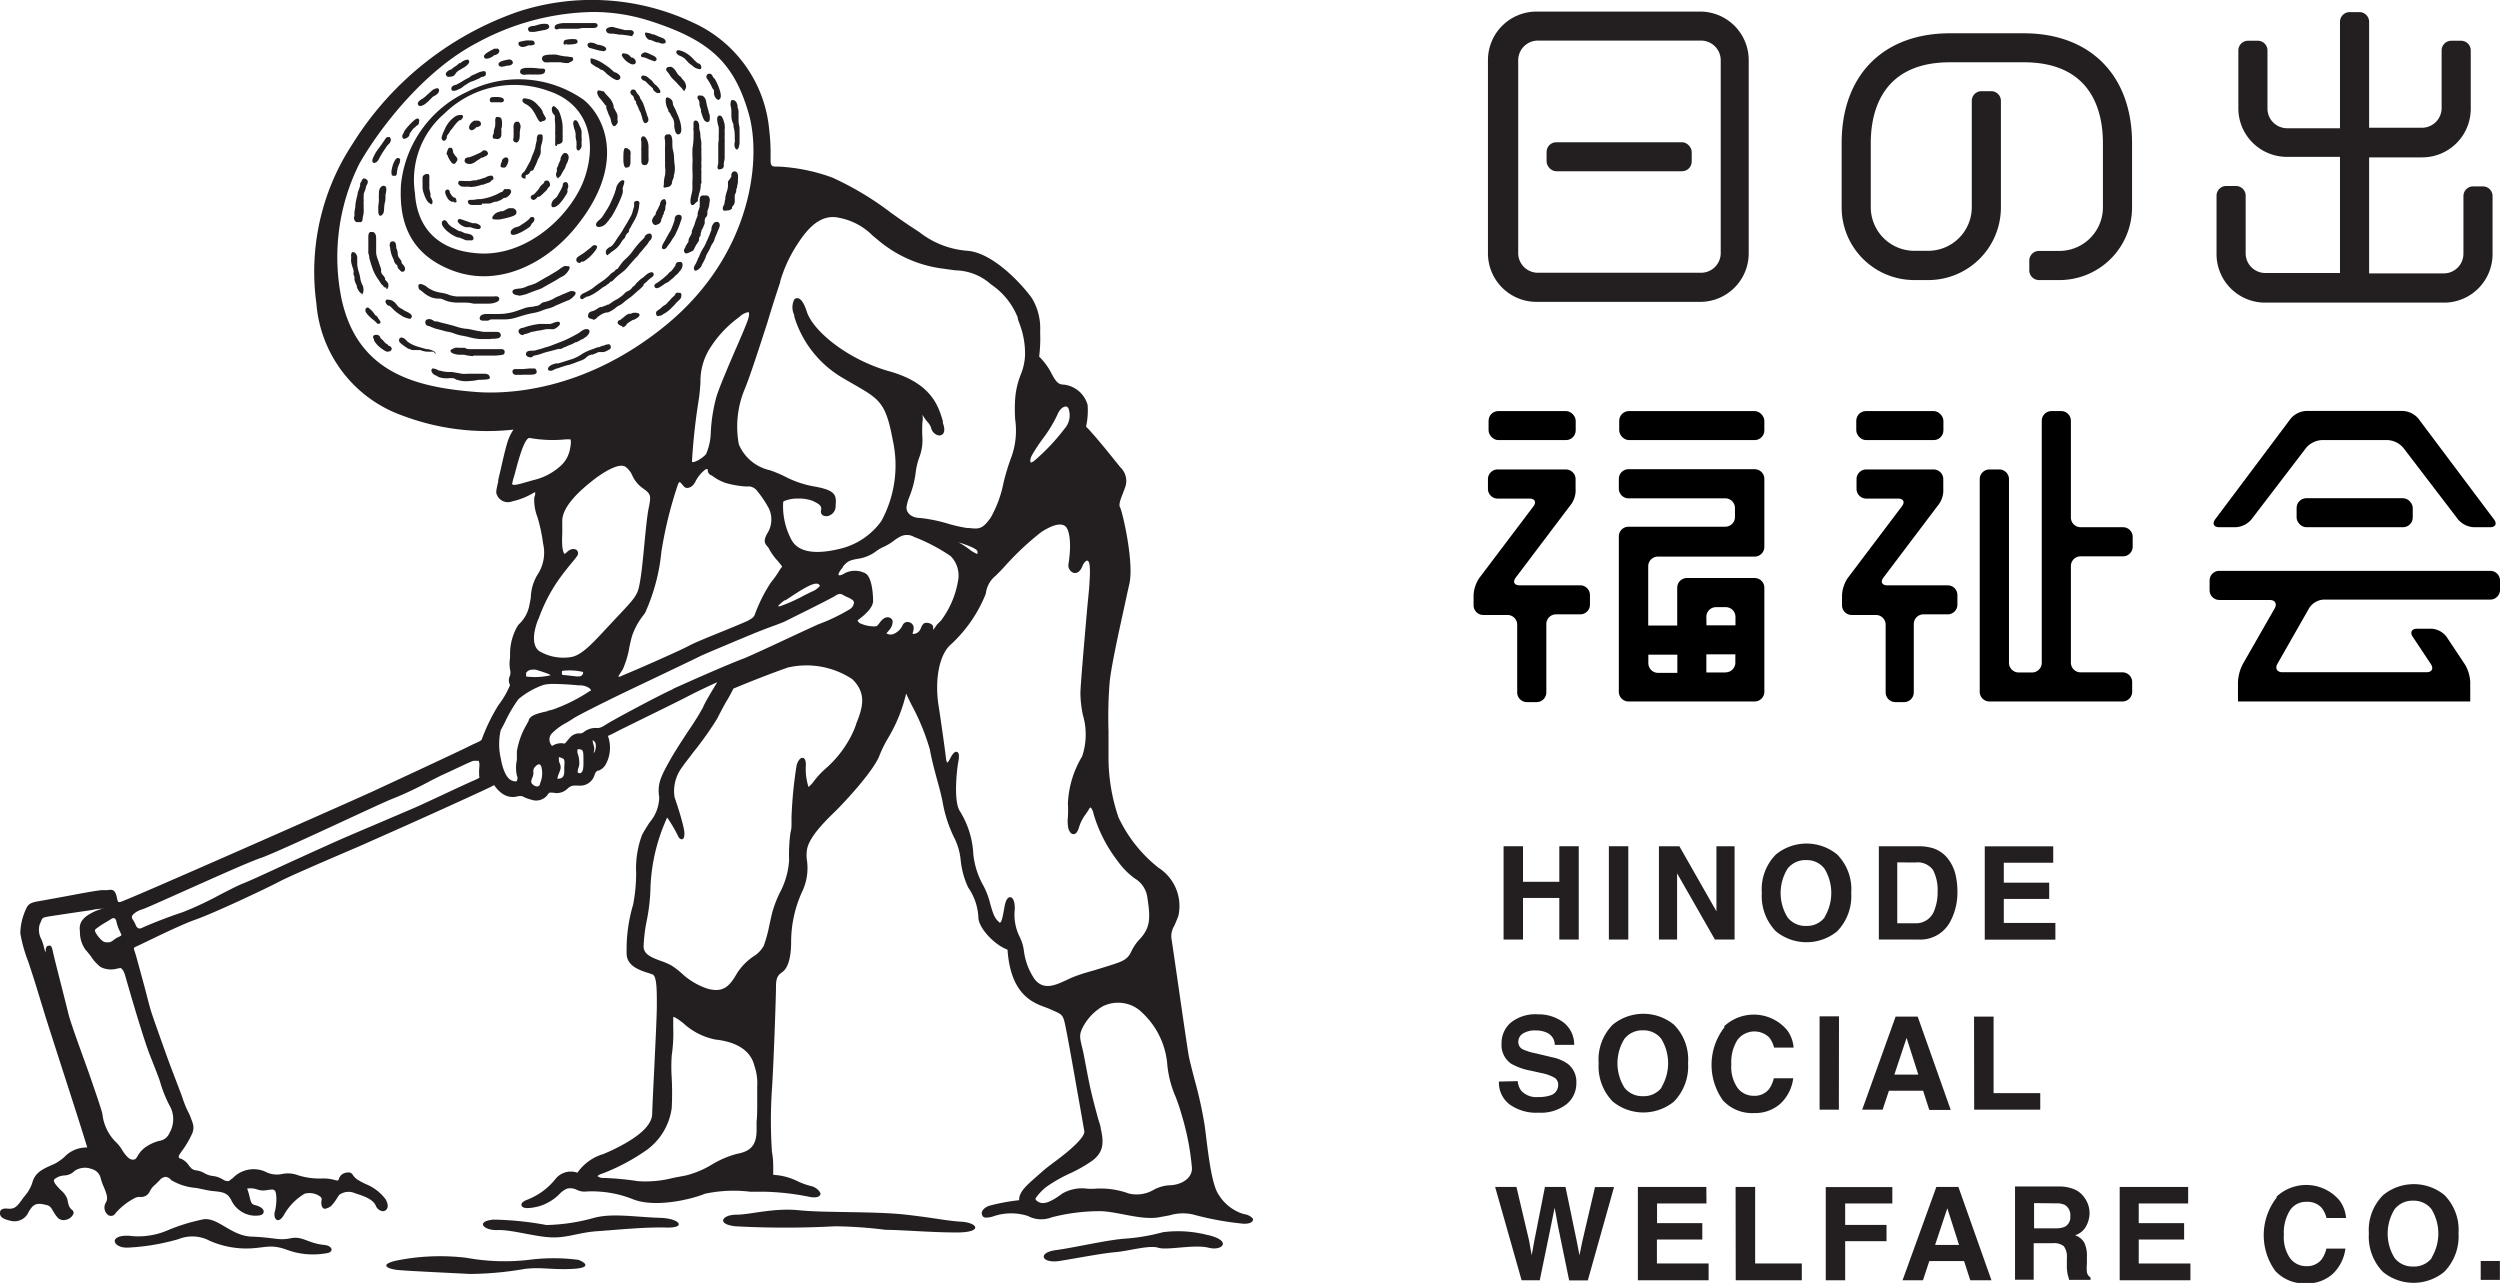<svg xmlns="http://www.w3.org/2000/svg" viewBox="0 0 198.26 101.74"><defs><style>.cls-1,.cls-2{fill:#231f20;}.cls-2{fill-rule:evenodd;}</style></defs><title>曰の出福祉会 HINODE SOCIAL WELFARE CO.</title><g id="Layer_2" data-name="Layer 2"><g id="文字"><rect class="cls-1" x="122.65" y="11.28" width="11.51" height="2.3" rx="0.77" ry="0.77"/><path class="cls-1" d="M134.93.92h-13A3.85,3.85,0,0,0,118,4.75V20.1a3.85,3.85,0,0,0,3.84,3.84h13a3.85,3.85,0,0,0,3.84-3.84V4.75A3.85,3.85,0,0,0,134.93.92Zm1.53,19.18a1.56,1.56,0,0,1-1.53,1.53h-13a1.56,1.56,0,0,1-1.53-1.53V4.75a1.56,1.56,0,0,1,1.53-1.53h13a1.56,1.56,0,0,1,1.53,1.53Z"/><path class="cls-1" d="M196.9,14.78h-.77a.77.77,0,0,0-.77.77v4.6a1.56,1.56,0,0,1-1.53,1.53h-5.95V12.48h4.22a3.85,3.85,0,0,0,3.84-3.84V4a.77.77,0,0,0-.77-.77h-.77a.77.77,0,0,0-.77.77v4.6a1.56,1.56,0,0,1-1.53,1.53h-4.22V1.73a.77.77,0,0,0-.77-.77h-.77a.77.77,0,0,0-.77.77v8.44h-4.22a1.56,1.56,0,0,1-1.53-1.53V4a.77.77,0,0,0-.77-.77h-.77a.77.77,0,0,0-.77.77v4.6a3.85,3.85,0,0,0,3.84,3.84h4.22v9.21h-5.95a1.56,1.56,0,0,1-1.53-1.53v-4.6a.77.77,0,0,0-.77-.77h-.77a.77.77,0,0,0-.77.77v4.6A3.85,3.85,0,0,0,179.63,24h14.2a3.85,3.85,0,0,0,3.84-3.84v-4.6A.77.77,0,0,0,196.9,14.78Z"/><path class="cls-1" d="M160.49,2.64h-5.85c-5.3,0-8.59,3.33-8.59,8.7v5.11a5.76,5.76,0,0,0,5.76,5.76h1.11a5.76,5.76,0,0,0,5.76-5.76V8a.77.77,0,0,0-.77-.77h-.77a.77.77,0,0,0-.77.77v8.44a3.46,3.46,0,0,1-3.45,3.45h-1.11a3.46,3.46,0,0,1-3.45-3.45V11.34c0-2.39.82-6.4,6.28-6.4h5.85c5.47,0,6.28,4,6.28,6.4v5.11a3.46,3.46,0,0,1-3.45,3.45H161.7a.77.77,0,0,0-.77.77v.77a.77.77,0,0,0,.77.77h1.62a5.76,5.76,0,0,0,5.76-5.76V11.34C169.08,6,165.79,2.64,160.49,2.64Z"/><path class="cls-1" d="M119.24,74.51v-7.4h1.54v2.82h2.88V67.11h1.54v7.4h-1.54v-3.3h-2.88v3.3Z"/><path class="cls-1" d="M129.13,74.51h-1.54v-7.4h1.54Z"/><path class="cls-1" d="M131.56,67.11h1.62l2.94,5.16V67.11h1.44v7.4H136l-3-5.25v5.25h-1.44Z"/><path class="cls-1" d="M145.69,73.86a3.84,3.84,0,0,1-4.85,0,4,4,0,0,1-1.12-3.05,3.91,3.91,0,0,1,1.12-3.05,3.84,3.84,0,0,1,4.85,0,3.92,3.92,0,0,1,1.12,3.05A4,4,0,0,1,145.69,73.86Zm-1-1.12a3.71,3.71,0,0,0,0-3.85,1.76,1.76,0,0,0-1.46-.68,1.79,1.79,0,0,0-1.47.68,3.67,3.67,0,0,0,0,3.86,1.79,1.79,0,0,0,1.47.68A1.77,1.77,0,0,0,144.72,72.73Z"/><path class="cls-1" d="M153.3,67.27a2.45,2.45,0,0,1,1.26.94,3.29,3.29,0,0,1,.53,1.19,5.74,5.74,0,0,1,.14,1.23,4.92,4.92,0,0,1-.59,2.5,2.68,2.68,0,0,1-2.48,1.38H149v-7.4h3.19A3.9,3.9,0,0,1,153.3,67.27Zm-2.84,1.12v4.83h1.43a1.54,1.54,0,0,0,1.53-1.08,3.8,3.8,0,0,0,.24-1.41A3.47,3.47,0,0,0,153.3,69a1.5,1.5,0,0,0-1.41-.6Z"/><path class="cls-1" d="M162.83,68.42h-3.92V70h3.6v1.29h-3.6v1.9H163v1.33H157.4v-7.4h5.43Z"/><path class="cls-1" d="M120.36,85.74a1.5,1.5,0,0,0,.28.76A1.64,1.64,0,0,0,122,87a2.84,2.84,0,0,0,.91-.12.86.86,0,0,0,.66-.86.63.63,0,0,0-.32-.57,3.52,3.52,0,0,0-1-.35l-.8-.18a5,5,0,0,1-1.62-.57,1.8,1.8,0,0,1-.75-1.6,2.13,2.13,0,0,1,.73-1.65,3.12,3.12,0,0,1,2.15-.66,3.3,3.3,0,0,1,2,.62,2.21,2.21,0,0,1,.88,1.8H123.3a1.06,1.06,0,0,0-.6-.95,2,2,0,0,0-.92-.19,1.75,1.75,0,0,0-1,.24.76.76,0,0,0-.37.67.63.63,0,0,0,.36.59,4.48,4.48,0,0,0,1,.31l1.3.31a3.3,3.3,0,0,1,1.28.54,1.81,1.81,0,0,1,.66,1.51,2.12,2.12,0,0,1-.78,1.68,3.31,3.31,0,0,1-2.22.67,3.62,3.62,0,0,1-2.3-.66,2.18,2.18,0,0,1-.84-1.81Z"/><path class="cls-1" d="M132.75,87.36a3.84,3.84,0,0,1-4.85,0,4,4,0,0,1-1.12-3.05,3.91,3.91,0,0,1,1.12-3.05,3.84,3.84,0,0,1,4.85,0,3.92,3.92,0,0,1,1.12,3.05A4,4,0,0,1,132.75,87.36Zm-1-1.12a3.71,3.71,0,0,0,0-3.85,1.76,1.76,0,0,0-1.46-.68,1.79,1.79,0,0,0-1.47.68,3.67,3.67,0,0,0,0,3.86,1.79,1.79,0,0,0,1.47.68A1.77,1.77,0,0,0,131.78,86.24Z"/><path class="cls-1" d="M136.73,81.39a3.45,3.45,0,0,1,5,.31,2.67,2.67,0,0,1,.51,1.38h-1.55a2.11,2.11,0,0,0-.38-.8,1.68,1.68,0,0,0-2.53.2,3.32,3.32,0,0,0-.48,1.93,2.92,2.92,0,0,0,.5,1.87,1.58,1.58,0,0,0,1.28.62,1.45,1.45,0,0,0,1.21-.53,2.34,2.34,0,0,0,.38-.86h1.54a3.33,3.33,0,0,1-1,2,3,3,0,0,1-2.09.76,3.14,3.14,0,0,1-2.48-1,4.85,4.85,0,0,1,.12-5.81Z"/><path class="cls-1" d="M145.83,88H144.3v-7.4h1.54Z"/><path class="cls-1" d="M150.33,80.62h1.75l2.62,7.4H153l-.49-1.52H149.8L149.3,88h-1.62Zm-.1,4.6h1.9l-.93-2.91Z"/><path class="cls-1" d="M156.55,80.62h1.55v6.07h3.7V88h-5.24Z"/><path class="cls-1" d="M120.26,94.13l1,4.24.21,1.18.21-1.16.84-4.26h1.63l.88,4.24.23,1.18.23-1.13,1-4.28H128l-2.08,7.4h-1.48l-.89-4.33-.26-1.43L123,97.2l-.89,4.33h-1.44l-2.1-7.4Z"/><path class="cls-1" d="M135.33,95.44h-3.92V97H135V98.3h-3.6v1.9h4.1v1.33h-5.61v-7.4h5.43Z"/><path class="cls-1" d="M137.64,94.13h1.55v6.07h3.7v1.33h-5.24Z"/><path class="cls-1" d="M144.79,94.14h5.28v1.3h-3.74v1.7h3.28v1.29h-3.28v3.1h-1.54Z"/><path class="cls-1" d="M153.56,94.13h1.75l2.62,7.4h-1.68l-.49-1.52H153l-.5,1.52h-1.62Zm-.1,4.6h1.9l-.93-2.91Z"/><path class="cls-1" d="M164.51,94.32a1.83,1.83,0,0,1,.69.52,2.3,2.3,0,0,1,.37.62,2.08,2.08,0,0,1,.14.78,2.22,2.22,0,0,1-.27,1,1.49,1.49,0,0,1-.88.72,1.38,1.38,0,0,1,.73.58,2.44,2.44,0,0,1,.21,1.16v.5a3.73,3.73,0,0,0,0,.69.62.62,0,0,0,.29.42v.19h-1.71c0-.16-.08-.3-.1-.4a3.65,3.65,0,0,1-.07-.64v-.69a1.4,1.4,0,0,0-.24-.94,1.25,1.25,0,0,0-.88-.24h-1.51v2.9H159.8v-7.4h3.54A3.23,3.23,0,0,1,164.51,94.32Zm-3.2,1.09v2H163a1.77,1.77,0,0,0,.74-.12.83.83,0,0,0,.44-.83.93.93,0,0,0-.42-.9,1.53,1.53,0,0,0-.71-.13Z"/><path class="cls-1" d="M173.53,95.44h-3.92V97h3.6V98.3h-3.6v1.9h4.1v1.33H168.1v-7.4h5.43Z"/><path class="cls-1" d="M180.54,94.9a3.45,3.45,0,0,1,5,.31,2.67,2.67,0,0,1,.51,1.38h-1.55a2.11,2.11,0,0,0-.38-.8,1.52,1.52,0,0,0-1.22-.48,1.51,1.51,0,0,0-1.3.68,3.32,3.32,0,0,0-.48,1.93,2.92,2.92,0,0,0,.5,1.87,1.58,1.58,0,0,0,1.28.62,1.45,1.45,0,0,0,1.21-.53,2.34,2.34,0,0,0,.38-.86H186a3.33,3.33,0,0,1-1,2,3,3,0,0,1-2.09.76,3.14,3.14,0,0,1-2.48-1,4.85,4.85,0,0,1,.12-5.81Z"/><path class="cls-1" d="M193.83,100.87a3.84,3.84,0,0,1-4.85,0,4,4,0,0,1-1.12-3.05A3.91,3.91,0,0,1,189,94.77a3.84,3.84,0,0,1,4.85,0,3.92,3.92,0,0,1,1.12,3.05A4,4,0,0,1,193.83,100.87Zm-1-1.12a3.71,3.71,0,0,0,0-3.85,1.76,1.76,0,0,0-1.46-.68,1.79,1.79,0,0,0-1.47.68,3.67,3.67,0,0,0,0,3.86,1.79,1.79,0,0,0,1.47.68A1.77,1.77,0,0,0,192.86,99.75Z"/><path class="cls-1" d="M196.73,100h1.52v1.5h-1.52Z"/><path d="M176,41.81h1.31a1.76,1.76,0,0,0,1.23-.61l4.35-5.69a1.76,1.76,0,0,1,1.23-.61h5.24a1.76,1.76,0,0,1,1.23.61l4.35,5.69a1.76,1.76,0,0,0,1.23.61h1.31c.42,0,.56-.28.31-.61l-6-8a1.73,1.73,0,0,0-1.23-.61h-7.67a1.73,1.73,0,0,0-1.23.61l-6,8C175.43,41.54,175.56,41.81,176,41.81Z"/><rect x="182.13" y="39.51" width="9.21" height="2.3" rx="0.77" ry="0.77"/><path d="M197.47,45.27H176a.77.77,0,0,0-.77.77v.77a.77.77,0,0,0,.77.77H180c.42,0,.6.3.39.67l-2.53,4.42a3.42,3.42,0,0,0-.38,1.43v1.53h18.42V54.09a3,3,0,0,0-.43-1.41l-1.45-2.18a1.61,1.61,0,0,0-1.19-.64h-1.15c-.42,0-.58.29-.34.64l1.44,2.17c.23.35.08.64-.34.64H181c-.42,0-.6-.3-.39-.67l2.52-4.42a1.46,1.46,0,0,1,1.15-.67h13.21a.77.77,0,0,0,.77-.77V46A.77.77,0,0,0,197.47,45.27Z"/><path d="M165,44.12h3.36a.77.77,0,0,0,.77-.77v-.77a.77.77,0,0,0-.77-.77H165a.77.77,0,0,1-.77-.77V33.37a.77.77,0,0,0-.77-.77h-.77a.77.77,0,0,0-.77.77V52.56a.77.77,0,0,1-.77.77h-1.06a.77.77,0,0,1-.77-.77V38a.77.77,0,0,0-.77-.77h-.77A.77.77,0,0,0,157,38V54.86a.77.77,0,0,0,.77.77h10.55a.77.77,0,0,0,.77-.77v-.77a.77.77,0,0,0-.77-.77H165a.77.77,0,0,1-.77-.77V44.88A.77.77,0,0,1,165,44.12Z"/><rect x="147.21" y="32.6" width="6.91" height="2.3" rx="0.77" ry="0.77"/><path d="M154.5,46.42h-4.83c-.42,0-.56-.28-.31-.61l4.29-5.68a1.92,1.92,0,0,0,.46-1.38V38a.77.77,0,0,0-.77-.77H148a.77.77,0,0,0-.77.77v.77a.77.77,0,0,0,.77.77h2.53c.42,0,.56.28.3.61l-4.29,5.68a2.68,2.68,0,0,0-.46,1.38V48a.77.77,0,0,0,.77.77h1.92a.77.77,0,0,1,.77.77v5.37a.77.77,0,0,0,.77.77H151a.77.77,0,0,0,.77-.77V49.49a.77.77,0,0,1,.77-.77h1.92a.77.77,0,0,0,.77-.77v-.77A.77.77,0,0,0,154.5,46.42Z"/><rect x="118.05" y="32.6" width="6.91" height="2.3" rx="0.77" ry="0.77"/><path d="M125.34,46.42h-4.83c-.42,0-.56-.28-.31-.61l4.29-5.68a1.92,1.92,0,0,0,.46-1.38V38a.77.77,0,0,0-.77-.77h-5.37A.77.77,0,0,0,118,38v.77a.77.77,0,0,0,.77.77h2.53c.42,0,.56.28.31.61l-4.29,5.68a2.68,2.68,0,0,0-.46,1.38V48a.77.77,0,0,0,.77.77h1.92a.77.77,0,0,1,.77.77v5.37a.77.77,0,0,0,.77.77h.77a.77.77,0,0,0,.77-.77V49.49a.77.77,0,0,1,.77-.77h1.92a.77.77,0,0,0,.77-.77v-.77A.77.77,0,0,0,125.34,46.42Z"/><rect x="128.41" y="32.6" width="11.51" height="2.3" rx="0.77" ry="0.77"/><path d="M139.15,37.21h-10a.77.77,0,0,0-.77.77v.77a.77.77,0,0,0,.77.77h7.67a.77.77,0,0,1,.77.77V41a.77.77,0,0,1-.77.77h-7.67a.77.77,0,0,0-.77.77V54.86a.77.77,0,0,0,.77.77h10a.77.77,0,0,0,.77-.77V46.61a.77.77,0,0,0-.77-.77h-5.37a.77.77,0,0,0-.77.77v3h-2.3v-4.7a.77.77,0,0,1,.77-.77h7.67a.77.77,0,0,0,.77-.77V38A.77.77,0,0,0,139.15,37.21Zm-2.3,16.12h-1.53V51.89h2.3v.67A.77.77,0,0,1,136.85,53.32Zm-1.53-4.41a.77.77,0,0,1,.77-.77h.77a.77.77,0,0,1,.77.77v.67h-2.3Zm-2.3,3v1.44h-1.53a.77.77,0,0,1-.77-.77v-.67Z"/><path class="cls-2" d="M98.63,96.28a3.54,3.54,0,0,1-2-1.56c-.51-.74-.79-3-1-4.73l-.09-.71a33.57,33.57,0,0,0-.81-3.68c-.22-.85-.41-1.58-.48-2C94.05,82.42,93,75,92.9,74.43a1.56,1.56,0,0,1,.22-1c.09-.2.2-.45.33-.8a3.6,3.6,0,0,0-1.57-3.81,11.13,11.13,0,0,1-3.18-4A14.72,14.72,0,0,1,87.91,60c0-.53,0-1.24,0-2A35,35,0,0,1,88,54.1c.16-1.58,1-5.18,1.41-7.12l.16-.71c.37-1.68-.55-5.7-.75-6.05-.12-.2.06-.67.24-1.12l.14-.38a1.48,1.48,0,0,0-.35-1.66l-.33-.41c-.58-.72-1.64-2.05-2.39-2.82a5.78,5.78,0,0,0,.12-1.73,2.23,2.23,0,0,0-1.89-1.6c-.41,0-.61-.18-1-.94a5.18,5.18,0,0,0-.95-1.28,11.67,11.67,0,0,0,.08-1.85v-.21a4.58,4.58,0,0,0-.66-2.58c-.71-1-3-3.56-5.08-3.75a7,7,0,0,1-3.84-1.48l-.53-.35c-.5-.32-1.08-.73-1.7-1.17A24.06,24.06,0,0,0,66,14.08a14.5,14.5,0,0,0-4.28-.87l-.23,0c-.37,0-.38-.2-.38-.6,0-.06,0-.11,0-.16A16,16,0,0,0,61,10.27a10.35,10.35,0,0,0-6.07-8.49A18.79,18.79,0,0,0,41.11.92,25.19,25.19,0,0,0,27.93,11.46a18.41,18.41,0,0,0-2.84,12.6,10.29,10.29,0,0,0,6.78,8.88,19,19,0,0,0,8.85,1.13,3.76,3.76,0,0,0-.51,1.11c-.14.46-.33,1.28-.51,2.08l-.19.8,0,.14c-.2.85-.21.9,0,1.23l0,0a.94.94,0,0,0,1.11.33,5.63,5.63,0,0,0,1.65-.65.74.74,0,0,1,.17-.08.73.73,0,0,1-.07.41A3.73,3.73,0,0,0,42.62,41a13.11,13.11,0,0,1,.45,2.11,3.16,3.16,0,0,1-.46,2.49,3.72,3.72,0,0,0-.51,1.65c0,.22-.06.45-.11.7a2.77,2.77,0,0,1-.84,1.56l-.07.08a4.36,4.36,0,0,0-.63,2.25l0,.33a2.74,2.74,0,0,0,0,.94.89.89,0,0,1,0,.46.81.81,0,0,0,0,.76,7,7,0,0,1-.93,1.6,14.93,14.93,0,0,0-1.29,2.64c0,.16-.34.29-.66.43l-.45.22c-.51.27-6.05,2.84-7.49,3.51-2,.92-19.55,8.67-20.06,8.79a.29.29,0,0,1-.2,0s-.07-.15-.09-.27a1.86,1.86,0,0,0-.09-.35c-.15-.39-.38-.35-.67-.31l-.37,0c-.38,0-1.91.3-3.26.55l-1.65.3c-.82.13-1,.23-1.19.68A4.73,4.73,0,0,0,1.61,74a11.56,11.56,0,0,0,.64,2.29c.19.57.4,1.21.6,1.86l.81,2.64C4.58,83.69,6.32,89,6.92,91a2.42,2.42,0,0,0-1.84.78,4.07,4.07,0,0,1-.74.51l-.25.11c-.67.3-1.25.56-1.49,1.27a3,3,0,0,1-.55,1.07L1.84,95c-.48.69-.68.9-1.21.85S0,96,0,96.18s0,.45.83.63a1.22,1.22,0,0,0,1.45-.72,3.34,3.34,0,0,1,.22-.32c.34-.42.75-.31,1.22-.2.25.06.35.23.5.49a3,3,0,0,0,.34.49.65.65,0,0,0,.68.18.8.8,0,0,0,.59-.49.29.29,0,0,0-.11-.29c-.26-.2-.29-.41-.38-.86v0a1.74,1.74,0,0,0-.52-.71c-.25-.26-.57-.58-.54-.77,0,0,0-.09.13-.16a1.34,1.34,0,0,1,.69-.23,1.18,1.18,0,0,0,.81-.36,1.47,1.47,0,0,1,1.34-.16,1,1,0,0,1,.71.64,4.8,4.8,0,0,0,.28.81c.19.46.36.87.16,1.21a.75.75,0,0,0,.18,1,.41.41,0,0,0,.59-.16A5.18,5.18,0,0,1,10.71,95a.87.87,0,0,1,.4-.08.74.74,0,0,0,.75-.4,1.59,1.59,0,0,1,.42-.55c.09-.08.2-.19.36-.35a.71.71,0,0,1,.5-.29.64.64,0,0,1,.44.26,4.52,4.52,0,0,0,2,.62l.77.16a4.75,4.75,0,0,0,.67.1c.5.05.92.1,1.19.49l.11.17a2.14,2.14,0,0,0,1.85,1.28c.3,0,.71,0,.74-.3s-.42-.48-.71-.55-.31-.28-.42-.7a4.47,4.47,0,0,0-.18-.6,1.65,1.65,0,0,1,.8.07,1.46,1.46,0,0,0,.51.08,3,3,0,0,0,.44-.06c.23,0,.31-.06.45.08s.17,1,0,1.64c-.09.33,0,.6.15.67s.36,0,.63-.5a4.57,4.57,0,0,1,1.57-1.57,1.44,1.44,0,0,1,1.2.19c.09.06.18.16.16.26-.07.37,0,.61.14.71s.5-.1.59-.17a3.5,3.5,0,0,0,.5-.66l.15-.23A1.25,1.25,0,0,1,28,94.57l.34.12c.52.17,1.23.41,1.46.92a.68.68,0,0,0,.53.44.38.38,0,0,0,.35-.17c.07-.11.14-.34-.09-.76A3.66,3.66,0,0,0,29,93.9a6.06,6.06,0,0,1-.63-.34A1.19,1.19,0,0,1,28,93.2c-.13-.19-.23-.27-.61-.19a.71.71,0,0,0-.51.46c0,.06-.06.13-.08.14s0,0-.14,0a3.48,3.48,0,0,0-1.17-.15,5.63,5.63,0,0,1-1.86-.26,2.26,2.26,0,0,0-1.29-.09A2,2,0,0,1,21,92.9a2.29,2.29,0,0,0-2.54.53l-.22.16-.08.07a.67.67,0,0,1-.42-.08,1.93,1.93,0,0,0-.86-.32,1.71,1.71,0,0,1-.63-.2,1.71,1.71,0,0,0-.66-.24.77.77,0,0,1-.41-.16L15,92.46a1.43,1.43,0,0,0-.67-.58c-.13,0-.15-.08-.15-.09s0-.09,0-.14l0,0s.13-.21.23-.35a7.47,7.47,0,0,0,.83-1.41,1.13,1.13,0,0,0,0-.93c0-.06-.05-.13-.07-.21a4.84,4.84,0,0,0-.28-.64A8.12,8.12,0,0,1,14.45,87c-.11-.33-.85-2.21-1.23-3.27-.5-1.4-1.07-3-1.21-3.44s-.31-1.12-.54-2c-.35-1.29-.71-2.63-.8-2.87s-.08-.28.23-.4l.73-.35c1-.48,2.84-1.38,3.9-1.75,1.47-.52,5.55-2.44,6.61-3,.77-.41,3.91-1.76,6.43-2.84L31,66c1.89-.83,7.72-3.47,8-3.64l.18-.1,0,0h0l.07.09a2.4,2.4,0,0,0,.63.62,1.45,1.45,0,0,0,1.25.16l.13,0c.08,0,.13,0,.27.07a3,3,0,0,0,.61.22A1.13,1.13,0,0,0,43.45,63c.1-.16.14-.16.47-.13A1.21,1.21,0,0,0,45,62.55a.81.81,0,0,1,.67-.25h.24A1.18,1.18,0,0,0,47,61.78a1.72,1.72,0,0,0,.16-.34.5.5,0,0,1,.25-.33l.08,0c.31-.16.49-.27.72-.87a2.76,2.76,0,0,0,0-1.88,7.25,7.25,0,0,0,.68-.33c.1-.06,1.21-.6,2.38-1.18,1.35-.66,2.87-1.41,3.38-1.68.67-.35,1.68-.82,2.23-1.07-.34.57-1,1.64-1.13,2a20.64,20.64,0,0,1-1.12,1.8c-.55.84-1.18,1.8-1.55,2.48-.73,1.31-.95,1.83-.8,2.85a3.16,3.16,0,0,1-.77,2c-.2.31-.41.63-.6,1a7.63,7.63,0,0,0-.46,3,13.29,13.29,0,0,1-.24,2.51,12.37,12.37,0,0,0-.51,4c.08.91,1.12,1.24,1.74,1.43l.32.11c.33.15.33,1.27.33,2.46,0,.8-.12,3.2-.22,5.31-.07,1.37-.13,2.66-.15,3.27,0,1.35-2.33,2.48-3.19,2.9l-.15.07-.53.23A3.83,3.83,0,0,0,45.79,93a1.56,1.56,0,0,0-1.7.45,5.34,5.34,0,0,1-2.27,1.69c-.47.17-.49.36-.46.46.1.33.87.19,1.33.08a3.83,3.83,0,0,0,1.69-1,1.73,1.73,0,0,1,.6-.42,1.17,1.17,0,0,1,.77.1,1.34,1.34,0,0,0,.75.13,8.79,8.79,0,0,1,3.76.64c1.73.65,4.53,0,5.64-.46a10.87,10.87,0,0,1,3.6-.16c.51,0,.94,0,1.2,0a20.1,20.1,0,0,1,3.52.41c.7.13.83-.12.85-.23s-.26-.52-.75-.63a5.87,5.87,0,0,1-1-.35,4.91,4.91,0,0,0-2-.54c0-.16,0-.33,0-.49,0-.4,0-.81-.1-1.32a36.57,36.57,0,0,1,0-5c.14-2.08.32-7.41.32-8.09s.11-.91.5-1.18c.61-.43.7-1.67.7-2.37a9.61,9.61,0,0,1,.87-4A4.34,4.34,0,0,0,64,68.27a2.84,2.84,0,0,1,0-.91c.18-1,1.41-2.21,2.22-3s3.11-3.28,3.54-4.48a10,10,0,0,1,.61-1.25A12.28,12.28,0,0,0,71.86,55c.11.25.26.55.43.9a17.69,17.69,0,0,1,1.45,3.53c.15.84.37,1.64.56,2.35.12.43.23.83.32,1.21l.11.48a10.6,10.6,0,0,0,1,3.08,5,5,0,0,1,.46,1.7,6.69,6.69,0,0,0,.59,2.13,4.52,4.52,0,0,1,.81,2.38c0,.8,1.25,2.17,2.31,2.55.24,3.55,2,4.21,3,4.57l.31.12.24.11c.64.28.79.34.93.78s.73,3.81,1.17,6.31c.19,1.06.35,2,.44,2.49s-1.17,1.56-2.2,2.33c-.44.33-.85.63-1.17.92l-.34.3c-.9.79-1.47,1.28-1.46,1.94a15.7,15.7,0,0,0-2.4.45c-.39.15-.63.44-.55.68s.2.33.82.18a4.36,4.36,0,0,1,2.82-.06,2.27,2.27,0,0,0,1.89.11l.19-.05a15.51,15.51,0,0,1,3.61-.44c1.33,0,3.26.73,4.69.49l.87-.16a3.64,3.64,0,0,1,1.84-.07,23.82,23.82,0,0,0,4.05.74c.61,0,.71-.21.72-.34S99,96.31,98.63,96.28ZM8.82,72.88A.37.37,0,0,1,9,72.81h.06a.36.36,0,0,1,.17.27,3.16,3.16,0,0,0,.32.86c0,.07.09.17.08.2s0,.07-.26.18a2.16,2.16,0,0,0-.38.24.64.64,0,0,1-.37.17c-.32,0-.4,0-.66-.27s-.43-.56-.43-.66a.16.16,0,0,1,.07-.13,6.22,6.22,0,0,1,.71-.48Zm3,10.62c.16.42.71,1.78.86,2.24a10,10,0,0,0,.86,2.11,2.17,2.17,0,0,1-.1,2,1,1,0,0,1-.79.62,3.41,3.41,0,0,0-.95.4,2.19,2.19,0,0,0-.79.81c-.13.22-.18.3-.43.28s-.51-.33-.75-.69a3.21,3.21,0,0,0-.61-.77,3.68,3.68,0,0,1-1-2.17c-.12-.49-.5-1.57-.93-2.83C6.67,84,5.69,81.41,5.43,80.42,5,78.65,4.3,76,4.19,75.44S3.93,75,3.85,75h0c-.18,0-.26.25-.22.55v0a1.24,1.24,0,0,1-.13-.38,4.35,4.35,0,0,0-.21-.66,1.6,1.6,0,0,1-.15-1.18c.05-.11.09-.21.12-.28.11-.28.11-.28.72-.39l2-.3,1.3-.19a3.71,3.71,0,0,1,1-.1l-.17,0a3.61,3.61,0,0,0-.77.29c-.59.31-1.13.7-1,1.49l0,.17a2.41,2.41,0,0,0,.44,1.3c.12.12.28.33.45.55a3.29,3.29,0,0,0,.75.82,1.83,1.83,0,0,0,1.36.11c.13,0,.21-.07.28,0s.18.16.29.51v0C10.83,80.53,11.52,82.71,11.82,83.5ZM37.61,61.88c-.44.19-1.52.69-2.56,1.18l-1.68.78c-.48.22-1.53.66-2.74,1.18s-2.7,1.14-3.85,1.65-2.61,1.18-4,1.81c-1.51.7-2.94,1.36-3.45,1.56s-1.07.5-1.84.89a26.53,26.53,0,0,1-3,1.41c-1.32.43-2.87,1.07-3.2,1.23a.41.41,0,0,1-.31.05.48.48,0,0,1-.23-.29,2.17,2.17,0,0,0-.19-.36c-.09-.14-.12-.19-.09-.31s.34-.41.8-.54c.22-.06,1.59-.68,3.81-1.67S20,68.25,20.8,68c1-.38,3.9-1.71,6.42-2.88,1.84-.85,3.43-1.59,3.94-1.79,1-.39,2.24-1,3.06-1.45l.74-.37.72-.33c.64-.3,1.71-.81,1.85-.84a1.65,1.65,0,0,1,.33,0,.2.2,0,0,1,.11,0s0,.08.05.18A3.6,3.6,0,0,1,38,61a2.72,2.72,0,0,0,0,.43.74.74,0,0,0,0,.15C38.06,61.63,38.08,61.68,37.61,61.88ZM81.86,36.06a14.42,14.42,0,0,1,.81-1.23,10.63,10.63,0,0,0,1.18-1.93c.17-.44.46-.66.67-.66h0c.16,0,.23.15.25.27A1.58,1.58,0,0,1,84.42,34,16.25,16.25,0,0,1,82,36.56c-.18.13-.26.12-.27.11S81.64,36.45,81.86,36.06Zm-20-13.7a10.93,10.93,0,0,1,1.33-2.92c.77-1.21,1.84-2.54,3.39-2.16a5.08,5.08,0,0,1,2.62,1.4l.52.43a9.85,9.85,0,0,0,5.11,2.2l.93.13a4.34,4.34,0,0,1,2.84,1.12,5.68,5.68,0,0,1,2.11,2.62c0,.17.1.35.16.54a6.67,6.67,0,0,1,.42,2.47A4.61,4.61,0,0,1,81,29.58a6.56,6.56,0,0,0-.49,2,12.28,12.28,0,0,0,0,1.71,6.17,6.17,0,0,1-.28,2.89,17.16,17.16,0,0,0-.67,2.21,9,9,0,0,1-1,2.67c-.66.93-.93.9-1.74.81l-.15,0a11.74,11.74,0,0,1-1.49-.34A12.21,12.21,0,0,0,73,41.08c-.68,0-1.13-.38-1.11-.85a3.32,3.32,0,0,1,.24-.86,7.73,7.73,0,0,0,.48-1.84,5.6,5.6,0,0,1,.29-1.25,3.8,3.8,0,0,0,.25-1.57,10.64,10.64,0,0,1,0-1.21,1.61,1.61,0,0,0,0-.61l.06.09a3.33,3.33,0,0,0,.36.5,1.18,1.18,0,0,1,.29.52.78.78,0,0,0,.53.52.39.39,0,0,0,.38-.1c.15-.16.16-.46,0-.88l0-.15c-.35-1.18-.89-3-4.23-3.94s-6.07-3.21-6.56-4.74c-.14-.45-.38-1-.7-1.06a.3.3,0,0,0-.29.1,1.38,1.38,0,0,0,0,1.24l0,.12A8.5,8.5,0,0,0,66.88,30l.81.47c2.07,1.19,2.56,1.47,3.11,4.43a9.24,9.24,0,0,1-.91,6.43,5.65,5.65,0,0,1-3.15,2.16c-2.67.68-3.63,0-4-.73a5.64,5.64,0,0,1-.63-2.94s0-.06.12-.1a2.68,2.68,0,0,1,1.08-.18,3,3,0,0,1,1.11.17c.7.32.75.47.69.78a.37.37,0,0,0,.13.37.59.59,0,0,0,.58,0,.78.78,0,0,0,.45-.69v-.09c.07-.82,0-1.2-1.69-1.5a7.87,7.87,0,0,1-2.29-.77,9.87,9.87,0,0,0-1.24-.52,3.48,3.48,0,0,1-2.46-2.06A7.74,7.74,0,0,1,59,31c.43-1,1.16-3.27,1.86-5.43C61.22,24.36,61.58,23.25,61.88,22.36ZM77.52,43.75c0,.1,0,.16,0,.17s-.13,0-.51-.25a7.88,7.88,0,0,0-1.11-.73L76,43C76.51,43.16,77.52,43.5,77.52,43.75Zm-22.35-5.6a2.84,2.84,0,0,1,.8-.94l.11,0,.05,0h0v.07a.41.41,0,0,0,.28.41l.17.11a3.47,3.47,0,0,0,1,.51,7.3,7.3,0,0,0,1.57.27l.33,0a.93.93,0,0,1,.58.37A8.59,8.59,0,0,1,61,40.37a2.08,2.08,0,0,1-.16,1.95c-.32.57-.19.77,0,1a.64.64,0,0,1,.15.21,4.75,4.75,0,0,0,.73,1l.23.29c.09.12.09.12,0,.21l-.08.11-.06.1a7.18,7.18,0,0,1-.66.93,12.29,12.29,0,0,0-1.27,2.51.69.69,0,0,1-.36.42l-.13.08c-.09.07-.94.42-1.77.76-1.17.48-2.49,1-3,1.28-.72.39-4,1.83-5.14,2.3l-.34.15-.09,0,0-.06.34-.53a7.28,7.28,0,0,0,.53-1.8c.09-.42.18-.81.26-1a5.59,5.59,0,0,1,.85-1.5l.13-.18a15.29,15.29,0,0,0,1.29-4.84,32.48,32.48,0,0,1,1.33-5.39c.08-.14.13-.15.13-.15s.14.13.18.19l.16.18a.33.33,0,0,0,.31.1C54.95,38.64,55.15,38.2,55.17,38.15Zm-.29-1.6a47.62,47.62,0,0,1,.52-4.77c.09-.55.12-1,.15-1.46a4.88,4.88,0,0,1,.82-2.81,8.85,8.85,0,0,1,2.06-2.22l.22-.17a1.34,1.34,0,0,1,.67-.36h.05s.13.1-.11.75c-.18.48-.54,1.32-.93,2.21-.59,1.37-1.26,2.93-1.52,3.76a13.27,13.27,0,0,0-.44,2.75A4.67,4.67,0,0,1,56,36c-.26.33-.92.71-1.12.64C54.91,36.65,54.88,36.64,54.88,36.55ZM62.24,47.6h0l.06,0c1.21-.8,2.25-1.5,2.62-1.27,0,0,.1.08.1.12s-.26.31-.57.44c-.15.06-.39.19-.68.33a12.56,12.56,0,0,1-1.92.86l-.16,0A2.57,2.57,0,0,1,62.24,47.6ZM37.69,31.08c-4.78-.38-9.38-1.55-10.62-7.45A16.57,16.57,0,0,1,28.49,13c1.4-2.49,4.95-7.32,9.35-9.61A19.86,19.86,0,0,1,47,.95a14.73,14.73,0,0,1,4.51.7C56.33,3.19,58.25,5,59.41,9.13c1,3.7.11,11.22-6.69,16.73C46.22,31.14,40,31.27,37.69,31.08Zm4.59,7-.53.15c-.37.11-1,.3-1.1.19s0-.08,0-.19.11-.41.19-.7c.2-.77.72-2.8,1.15-2.8h0a10.39,10.39,0,0,0,2.91.11c.11,0,.26,0,.32,0s.08.31,0,.67A2.39,2.39,0,0,1,44.4,37,4.81,4.81,0,0,1,42.28,38.08Zm.43,11a13,13,0,0,1,1.52-3c.4-.58.83-1.1,1.14-1.48.17-.2.3-.36.37-.47a.36.36,0,0,0,0-.5c-.17-.14-.5-.14-.81.18-.1.1-.15.11-.16.11s-.12-.07-.18-.61a9,9,0,0,1,0-1c0-.32,0-.67,0-1,0-1.26,1.69-2.62,2.32-3.13.92-.74,2.17-1.49,2.68-1.17a1.67,1.67,0,0,1,.55.69,2.52,2.52,0,0,0,.81,1c.71.49.69.62.48,1.66-.11.56-.23,1.75-.34,2.91s-.21,2.13-.31,2.71c-.2,1.18-.21,1.23-1.89,3l-.72.77c-1.24,1.34-2.06,2.22-2.89,2.36a3.78,3.78,0,0,1-2.42-.42C42.23,51.36,42.18,50.35,42.71,49.05Zm3.14,4.57c-.17,0-1-.12-1.23-.12-.06,0-.1-.32,0-.33a4.66,4.66,0,0,1,1.62.09A.31.31,0,0,1,45.85,53.63Zm-4.12-.3a.59.59,0,0,1,.54-.24.72.72,0,0,1,.22,0c.19.06,1.33.4,1.14.45a5.54,5.54,0,0,1-1.9.09A1.53,1.53,0,0,1,41.73,53.33Zm1.1,8.78c0,.14-.11.22-.19.24a.55.55,0,0,1-.43-.2c-.13-.12-.08-.26,0-.49a.88.88,0,0,0,.09-.33s0-.07,0-.1a.5.5,0,0,1,.17-.47.47.47,0,0,1,.28-.17h0c.07,0,.13.09.17.16A2,2,0,0,1,42.84,62.1Zm.59-5.73c-.68.15-1.32.29-1.48.68,0,.1-.12.25-.2.42a6.05,6.05,0,0,0-.75,2.1c0,.24,0,.46,0,.67a2.86,2.86,0,0,0,0,1.23.47.47,0,0,1,0,.42c0,.06-.17.07-.34,0-.42-.11-.76-.76-.94-1.8a5,5,0,0,1,0-2.22c.07-.11.18-.33.32-.6a11.11,11.11,0,0,1,1.09-1.86,6.38,6.38,0,0,1,2-1.13,3.41,3.41,0,0,1,.8-.07c.68,0,1.54.07,1.95.11H46c.42,0,.8.22.84.34s0,.09-.08.12a13.16,13.16,0,0,1-2.67,1.37C43.91,56.26,43.67,56.32,43.43,56.37Zm1.33,4.44c0,.09,0,.18,0,.27,0,.5-.14.64-.55.65a1.8,1.8,0,0,1,.14-.46l.06-.16a.71.71,0,0,0,0-.58.74.74,0,0,1-.08-.35c0-.14,0-.17,0-.17h0a.94.94,0,0,1,.28.1C44.79,60.18,44.78,60.41,44.75,60.81Zm1.52-.49c0,.08,0,.16,0,.24,0,.35-.05.58-.16.67s-.11.08-.3,0h0s0-.25.06-.35a1.6,1.6,0,0,0,.07-.3,2.31,2.31,0,0,0-.15-.92c0-.06,0-.18,0-.23s.16-.07.32,0S46.27,59.77,46.27,60.33Zm.78-.52h0l.11.08Zm.05-.08a.37.37,0,0,1,0-.18.61.61,0,0,0,0-.37c0-.08-.06-.19-.09-.37a.51.51,0,0,1,0-.13.57.57,0,0,1,.21.22A1,1,0,0,1,47.09,59.73Zm6.27-5.1c-1.28.58-4.79,2.47-5.25,2.77s-.59.33-.88.31a1.51,1.51,0,0,0-1,.37.5.5,0,0,1-.27.06,1,1,0,0,0-.72.28c-.1.11-.19.22-.26.3s-.19.24-.23.23a1.24,1.24,0,0,0-.94.17s-.1,0-.1-.06a.72.72,0,0,1,0-.87,4.66,4.66,0,0,1,1.21-.9c.18-.11.36-.21.5-.31.45-.31,3-1.56,3.91-2s5.34-2.54,6.06-2.9c.47-.24,1.9-.82,3-1.29l1.3-.54c.41-.17,1-.4,1.52-.59s1-.37,1.13-.45l1.38-.69c1-.49,2.1-1.06,2.3-1.17l.18-.1a.83.83,0,0,1,.39-.17.51.51,0,0,1,.25.08c.16.09.28.15.4.2a1.43,1.43,0,0,1,.39.23.26.26,0,0,1,.08.2.69.69,0,0,1-.29.48,14.75,14.75,0,0,1-2.56,1.23l-1.5.69c-1.45.68-3.44,1.61-4.36,2C57.59,52.74,54.45,54.14,53.37,54.63Zm6.68,31.57c0,.21,0,.48,0,.89,0,1,0,1.42-.05,1.85,0,.2,0,.4,0,.65,0,1.19-.45,1.69-1.54,1.89a7.59,7.59,0,0,0-2,.85,7.41,7.41,0,0,1-2.07.87l-1,.19a8.71,8.71,0,0,1-2.8.26A23.09,23.09,0,0,0,48,93.42h-.11a.8.8,0,0,1-.5-.14s0-.1.43-.23a16.33,16.33,0,0,0,3.45-1.84,4.9,4.9,0,0,0,2-3.34,22.89,22.89,0,0,0,0-2.38,13.33,13.33,0,0,1,0-1.78,12.36,12.36,0,0,0,.12-2.22c0-.1,0-.2,0-.3s0-.5,0-.54h0a.47.47,0,0,1,.2.07,5.16,5.16,0,0,1,.63.45,5.27,5.27,0,0,0,2.51,1.27c1.21.13,2.72.59,3.09,2.06A4.31,4.31,0,0,1,60.05,86.19Zm7.84-28.76-.17.44A8.71,8.71,0,0,1,65.42,61a6.43,6.43,0,0,0-.85.92,2.42,2.42,0,0,1-.45.49,4.59,4.59,0,0,1-.21-1.74c0-.35-.08-.55-.25-.57s-.34.16-.48.56a33.67,33.67,0,0,0-.41,4.16l0,.45c0,.25,0,.49-.08.74a12.73,12.73,0,0,0-.11,2.22,6.37,6.37,0,0,1-.76,2.61,9.57,9.57,0,0,0-.57,1.49c-.1.4-.17.75-.24,1.05A10.29,10.29,0,0,1,60.57,75a2.3,2.3,0,0,1-.82.85,4.55,4.55,0,0,0-1.31,1.35c-.54.93-1.05,1.61-2.41,1.18a5.56,5.56,0,0,1-2-1.22,5.88,5.88,0,0,0-.78-.59,5.12,5.12,0,0,0-.83-.36c-.7-.26-1.37-.5-1.38-1.15a12.5,12.5,0,0,1,.24-2,15.26,15.26,0,0,0,.31-2.8,14.68,14.68,0,0,1,1-4.68l.12-.29c.08-.2.15-.37.2-.46h0a12.28,12.28,0,0,1,.85,1.44c.08.21.23.32.36.28s.22-.34.1-.88c-.2-.9-.52-1.84-.73-2.47a3.17,3.17,0,0,1,.59-2.34c.18-.27.54-.72.94-1.25A26.5,26.5,0,0,0,56.87,57c.2-.39.51-1,.78-1.45s.44-.8.51-.94c2.08-.87,3.71-1.46,4.31-1.67a6.58,6.58,0,0,1,5.12.92C68.82,55.05,68.35,56.26,67.89,57.43ZM74,49.95v0l0-.13a.29.29,0,0,0-.13-.31.65.65,0,0,0-.59-.08.79.79,0,0,0-.24.36,1.28,1.28,0,0,1-.13.24.61.61,0,0,1-.53.24h0l0-.08a1.11,1.11,0,0,0,.08-.39.47.47,0,0,0-.38-.46.42.42,0,0,0-.49.22,1.33,1.33,0,0,1-.61.66.64.64,0,0,1-.69,0l0,0h0a2.14,2.14,0,0,0,.24-.27,1,1,0,0,0,.26-.69.34.34,0,0,0-.15-.23c-.11-.08-.42-.2-.79.24l-.13.17c-.15.2-.2.26-.5.23a2.58,2.58,0,0,1-1.09-.28L68,49.22a2,2,0,0,1,.24-.2c.23-.18,1-.8,1-1.35s-.09-2-.67-2.23a1.78,1.78,0,0,0-1.54,0c-.37.22-.48.2-.52.16s0-.22.33-.61l0-.05c.36-.4.45-.51,1.29-.64a3.12,3.12,0,0,0,1.37-.6,3.17,3.17,0,0,1,.55-.32,4.14,4.14,0,0,0,.85-.51,3,3,0,0,1,.45-.29,1.13,1.13,0,0,1,1.14,0,14.24,14.24,0,0,1,2.9,1.52,2.2,2.2,0,0,1,.58,2,7.21,7.21,0,0,1-1.35,3.12l-.32.32A3.82,3.82,0,0,1,74,49.95ZM85,77.53l-.46.21c-.84.39-1.79.83-2.5-.1a5.13,5.13,0,0,1-.84-2.23,3.41,3.41,0,0,0-.34-1.12,3.92,3.92,0,0,1-.38-2.21c0-.57-.13-.91-.37-.93h0c-.15,0-.35.15-.46.82-.07.4-.19,1.15-.33,1.19s0,0-.12-.06c-.34-.29-.48-.71-.74-1.69A6.3,6.3,0,0,0,78,70.26a6.38,6.38,0,0,1-.81-2.5,7.13,7.13,0,0,0-1.09-3.47c-.47-.77-.24-3.12-.1-3.89.09-.49.05-.72-.11-.77s-.32.1-.52.49-.24.34-.25.35-.07-.09-.1-.33c-.06-.58-.46-3.41-.58-4.13-.34-2.13.06-4.16,1-4.93a11,11,0,0,0,2.74-4,2.13,2.13,0,0,1,.79-1.43l.06-.06c.11-.11.33-.33.6-.62a22.44,22.44,0,0,1,2.94-2.77c.88-.57,1.51-.73,1.87-.5s.56,1.31.3,3a.63.63,0,0,0,.4.73c.22.06.53-.06.71-.56.08-.21.28-.43.37-.41s.3.08.18,1.71c0,.29-.09,1.12-.19,2.17-.19,2.22-.49,5.58-.53,6.6a8.71,8.71,0,0,0,.2,1.77,5.47,5.47,0,0,1-.06,3.27,7.86,7.86,0,0,0-1.13,3.73,9.63,9.63,0,0,1,0,1.07,2.87,2.87,0,0,0,0,.69c0,.2.14.66.42.68s.4-.34.48-.61a3.46,3.46,0,0,1,.53-1,3.83,3.83,0,0,0,.24-.37c.05-.1.1-.13.12-.13s.17.12.26.56a11.38,11.38,0,0,0,1.9,3.69A5.89,5.89,0,0,0,90,69.67a2.07,2.07,0,0,1,1,1.58c.26,1.66.2,2.37-.66,3.28a3.5,3.5,0,0,0-.61.9c-.21.42-.35.69-1.3,1-.66.22-1.21.38-1.69.53C86.05,77.15,85.53,77.31,85,77.53ZM92.68,94a3,3,0,0,0-1.16.34,2.67,2.67,0,0,1-2,.31,6.56,6.56,0,0,0-2.71-.38,4.26,4.26,0,0,1-.56,0,3.14,3.14,0,0,0-2,.38c-.8.59-1.43.93-1.89.67-.16-.09-.24-.17-.24-.25s.4-.58.81-.91a11.83,11.83,0,0,1,2-1.14,11.14,11.14,0,0,0,1.73-1c.87-.68.89-1.42.63-2.54,0-.17-.11-.44-.21-.78-.21-.77-.49-1.82-.68-2.72-.14-.68-.21-1.07-.27-1.38s-.11-.56-.19-1c-.05-.24-.1-.44-.14-.61-.16-.67-.21-.89,0-1.38a4.13,4.13,0,0,1,1.66-1.81,2.74,2.74,0,0,1,1.21-.28,2.67,2.67,0,0,1,1.89.77,6.32,6.32,0,0,1,2,4A8.29,8.29,0,0,0,93.24,87c.16.43.32.87.46,1.38a20.51,20.51,0,0,1,.83,4.29C94.51,93.53,93.57,94,92.68,94Z"/><path class="cls-2" d="M52.37,96.58c-2-.06-3.8-.39-5.26,0a15.11,15.11,0,0,1-3.77.57,25.09,25.09,0,0,0-4.22-.43c-1.46.15-.73.88.34.83s3,.54,4.29.58,2.14-.39,3.61-.49,3.8-.34,5.46-.29S53.93,96.63,52.37,96.58Z"/><path class="cls-2" d="M76.31,96.89c-1.27-.07-2-.28-4.45-.56s-6.42-.14-8.47-.35-3.88.35-5,.35-1.61.75-.07.92a73.89,73.89,0,0,0,7.91,0,34.83,34.83,0,0,1,4,.28c1.2,0,3.6.21,5.65.21S77.58,97,76.31,96.89Z"/><path class="cls-2" d="M25.73,98.73C24.4,98.6,24,98,23.05,98.2s-1.34-.07-3.08-.13-2.75-1.68-4-1.34a14.85,14.85,0,0,0-2.75.87,5.88,5.88,0,0,1-3,.4c-1.68-.07-1.27,1-.07.94a17.36,17.36,0,0,0,4-.67,2.93,2.93,0,0,1,2.48.13,7.2,7.2,0,0,0,3.29.6c1.21-.07,1.61-.34,2.88.13a5.94,5.94,0,0,0,3,.27C26.54,99.34,26.4,98.8,25.73,98.73Z"/><path class="cls-2" d="M95.68,97.92a9.32,9.32,0,0,0-3.46-.2,15.61,15.61,0,0,1-3,.51c-1.42.1-4,.71-5.49.91s-1.12,1.08.29.86c1.21-.19,3.43-.62,4.44-.7s2.69-.58,3.39-.35,2.86-.29,4,0S97.75,98.35,95.68,97.92Z"/><path class="cls-2" d="M45.86,99.91a15.07,15.07,0,0,0-3.91,0A16.85,16.85,0,0,1,37,99.75a17.43,17.43,0,0,0-5.66.24c-1.28.32-.56.64.16.72s4.3.24,5.74.32a26.37,26.37,0,0,0,4.38-.4c1.35-.16,2.07.08,3.75,0S46.33,100.07,45.86,99.91Z"/><path class="cls-2" d="M46.28,7.91a8.94,8.94,0,0,0-9.21-.64,9.13,9.13,0,0,0-5.27,7.36c-.12,2.21.18,5.3,4,6.79s7.62-.66,9.82-3.36C49.77,13,47.92,9.22,46.28,7.91Zm.15,6c-.91,2.94-4.48,6.47-8.52,6.18-3.79-.27-4.88-2.67-5-4.76A6.93,6.93,0,0,1,35.25,9a7.91,7.91,0,0,1,8.24-1.79C46.28,8.12,47.43,10.7,46.43,13.91Z"/><path class="cls-2" d="M37,30.23h-.2a3.18,3.18,0,0,1-.6-.12L36,30a2.43,2.43,0,0,0-.48,0,2.15,2.15,0,0,1-.65-.07,1,1,0,0,1-.19-.09l-.1-.06,0,0a.52.52,0,0,1-.35-.31.21.21,0,0,1,.05-.24.19.19,0,0,1,.12,0,1,1,0,0,1,.4.16l.08,0a2.58,2.58,0,0,0,.66.11l.3,0,.47.08.32.06a3,3,0,0,0,.5,0h.7l.3,0h.29c.31,0,.4.14.42.26a.13.13,0,0,1,0,.1c-.06.08-.22.1-.7.12h-.18A5,5,0,0,1,37,30.23Zm4.09-.51a.64.64,0,0,1-.24,0h0a.25.25,0,0,1-.21-.24.21.21,0,0,1,.06-.16.22.22,0,0,1,.16-.05h.61l.53-.05.17,0h0l.16,0h.08a.24.24,0,0,1,.13.16.24.24,0,0,1,0,.2c-.07.11-.26.13-.45.14l-.19,0-.23,0-.25,0A1.78,1.78,0,0,1,41.09,29.72Zm2.69-.33a.41.41,0,0,1-.21,0,.12.12,0,0,1-.11-.13c0-.12.11-.22.21-.28a1.41,1.41,0,0,1,.44-.16l.15,0c.33-.09.65-.2,1-.31l.16-.05a3.62,3.62,0,0,0,.79-.42,3.92,3.92,0,0,1,.79-.35l.39-.15.1,0,.28-.12.09,0a.89.89,0,0,1,.34-.11.24.24,0,0,1,.13,0,.27.27,0,0,1,.11.24c0,.11-.11.17-.2.21l0,0a1.21,1.21,0,0,1-.37.16l-.08,0-.08,0-.15,0-.09,0-.13.06-.33.14-.11,0-.21.08a.76.76,0,0,0-.19.14,1,1,0,0,1-.23.17l-.27.11-.17.06c-.23.1-.47.18-.71.26l-.06,0-.49.15-.18.06a1.38,1.38,0,0,1-.3.09Zm-1.64-1.05c-.21,0-.34-.05-.4-.16a.22.22,0,0,1,0-.22c.08-.14.31-.15.5-.15h.09a1.43,1.43,0,0,0,.36-.1l.06,0,.47-.15a5.19,5.19,0,0,0,.56-.18l.46-.18.44-.17c.22-.09.42-.19.63-.3l.14-.07.29-.16.11-.06.16-.11a1.17,1.17,0,0,1,.42-.23l.12,0a.19.19,0,0,1,.17.08c.08.12,0,.27-.11.4a.47.47,0,0,1-.17.15l0,0-.11.08-.14.1-.07,0-.12.08a1,1,0,0,1-.19.1l-.12.06-.08,0a1.38,1.38,0,0,1-.32.17,3.43,3.43,0,0,0-.46.2l-.05,0-.09.05a.76.76,0,0,1-.21.1l-.18,0-.23.06-.44.12a5.52,5.52,0,0,0-.61.17,3,3,0,0,1-.67.18Zm-4.64-.1a3.17,3.17,0,0,1-.7-.11l-.14,0-.25,0a1.38,1.38,0,0,1-.55-.13c-.13-.08-.14-.16-.13-.22s.36-.2.38-.2h0a1.6,1.6,0,0,1,.3,0l.18,0h.14l.13,0,.08.05a.81.81,0,0,0,.33.06h.48l.31,0h.19l.19,0,.21,0h1.15a.22.22,0,0,1,.19.1A.2.2,0,0,1,40,28v0c0,.12-.08.15-.7.2H38.27l-.16,0h0l-.09,0h-.07l-.17,0-.23,0Zm-3.2-.35h-.13a.42.42,0,0,1-.13,0h-.21a2.12,2.12,0,0,1-.51-.13l-.17,0-.13,0-.12,0-.05,0-.14,0a1,1,0,0,1-.27-.1l-.05,0-.19-.12-.13-.09a3,3,0,0,1-.34-.27.27.27,0,0,1-.08-.25.21.21,0,0,1,.14-.16h.06a.45.45,0,0,1,.24.1.85.85,0,0,1,.14.13.69.69,0,0,0,.11.11,2.4,2.4,0,0,0,.64.33l.29.09.56.16.12,0,.2.05c.33.13.4.19.39.3S34.49,27.89,34.3,27.89Zm-3.47,0-.15,0a1.22,1.22,0,0,1-.31-.17l0,0a2.35,2.35,0,0,1-.43-.35,1.71,1.71,0,0,1-.28-.38l0-.08c-.09-.16-.09-.17-.07-.22a.18.18,0,0,1,.19-.13.58.58,0,0,1,.17,0,.39.39,0,0,1,.21.18l0,.06.1.09.09.08.1.11a1.44,1.44,0,0,0,.18.18h0a.27.27,0,0,1,.11.06.23.23,0,0,1,.05.09.11.11,0,0,0,.06,0l.1.06c.14.12.13.21.09.27A.22.22,0,0,1,30.83,27.87Zm8.08-1-.81,0a4.6,4.6,0,0,1-1-.18l-.39-.08a3,3,0,0,1-.68-.18,2.66,2.66,0,0,0-.63-.16L35,26.18l-.5-.13-.28-.11L34,25.85c-.12,0-.27-.08-.27-.3a.22.22,0,0,1,.08-.18.29.29,0,0,1,.19-.06h.13a.6.6,0,0,1,.23.11l.11.07.12,0,.07,0c.22.07.45.13.68.18l.58.15.2.06a4.13,4.13,0,0,0,.78.19c.26,0,.51.08.77.13s.48.09.72.12l.13,0,.19,0h.11l.15,0h.18l.26,0c.19,0,.3.11.3.24a.13.13,0,0,1,0,.09C39.63,26.82,39.5,26.87,38.91,26.87Zm2.59-.32h-.06a.33.33,0,0,1-.28-.17.25.25,0,0,1,0-.26.5.5,0,0,1,.26-.14l.06,0a4.62,4.62,0,0,1,.63-.19c.21-.05.43-.09.67-.12l.39,0a4.56,4.56,0,0,0,.48,0l.18-.06a1.17,1.17,0,0,1,.38-.11.22.22,0,0,1,.11,0,.17.17,0,0,1,.09.13c0,.12-.1.2-.19.28l0,0a1.1,1.1,0,0,1-.29.17,1,1,0,0,1-.29,0h0l-.13,0-.15,0-.28.05a2.09,2.09,0,0,1-.31.06,2.87,2.87,0,0,0-.45.09l-.1,0-.23.08a1.3,1.3,0,0,1-.42.12Zm7.86-.7a.64.64,0,0,1-.32-.16.21.21,0,0,1-.06-.16.24.24,0,0,1,.13-.16l.05,0,.15-.11.16-.13a2,2,0,0,1,.27-.21l.15-.06.09,0,.06,0a.53.53,0,0,1,.26-.08h0c.28,0,.42.06.42.17s-.14.23-.44.39l-.07,0a4.14,4.14,0,0,0-.43.27.59.59,0,0,0-.1.11.43.43,0,0,1-.33.22ZM30,25.7a.23.23,0,0,1-.14-.11l0,0-.23-.21A3.29,3.29,0,0,1,29.2,25l0,0a1.49,1.49,0,0,1-.2-.27.31.31,0,0,1,0-.24.18.18,0,0,1,.12-.1h0c.06,0,.11,0,.22.12a1.16,1.16,0,0,1,.2.19l.06.07.09.12a.45.45,0,0,0,.13.15.25.25,0,0,1,.15.17l0,0,.05.07a.49.49,0,0,1,.1.15v0a.15.15,0,0,1,0,.23.18.18,0,0,1-.1,0Zm8.7-.27-.3,0h0c-.16,0-.28,0-.34-.11a.19.19,0,0,1,0-.17.32.32,0,0,1,.18-.19,1,1,0,0,1,.4-.06h.26l.17,0H39l.36,0c.28,0,.56,0,.81-.05a3.82,3.82,0,0,0,.77-.18l.46-.16.22-.08a2.13,2.13,0,0,1,.48-.09,2,2,0,0,0,.41-.08l.1,0a.86.86,0,0,1,.18-.08L43,24l.24-.06a3.23,3.23,0,0,0,.58-.21l.14-.08.18-.1.13-.05.15-.06a2.52,2.52,0,0,1,.36-.16l.21-.09.24-.1a.56.56,0,0,1,.17,0c.17,0,.23.08.25.13s-.06.2-.13.26l0,0-.06.06a1.33,1.33,0,0,1-.31.24l-.25.1-.27.11-.31.14-.2.08-.14.07a2.09,2.09,0,0,1-.4.16,4.16,4.16,0,0,0-.63.2,3,3,0,0,1-.65.18,9.09,9.09,0,0,0-1.18.31l-.3.09a3.11,3.11,0,0,1-.78.11h-.12l-.36,0-.63,0Zm-6.13-.14a1.83,1.83,0,0,1-.56-.16,1.34,1.34,0,0,1-.22-.13l-.12-.08a2.64,2.64,0,0,1-.51-.42c-.09-.09-.17-.17-.27-.25l-.07,0a.46.46,0,0,1-.24-.27.2.2,0,0,1,.07-.21.26.26,0,0,1,.16,0,.72.72,0,0,1,.29.07,1.07,1.07,0,0,1,.35.31c.16.22.21.24.22.24a.07.07,0,0,1,.05,0l0,0,.07.09,0,0,.07,0a1.36,1.36,0,0,0,.27.18l0,0c.29.13.54.26.53.44a.15.15,0,0,1-.07.12A.22.22,0,0,1,32.52,25.3Zm14.41,0a.39.39,0,0,1-.32-.12.25.25,0,0,1,0-.23c0-.18.23-.24.37-.28l.13-.05,0,0,.23-.14a1,1,0,0,1,.22-.12l.09,0,.28-.1a.72.72,0,0,0,.19-.09l.08,0,.24-.16a2.21,2.21,0,0,1,.33-.21,1.72,1.72,0,0,0,.34-.21l.1-.07.14-.11.07-.07a1.14,1.14,0,0,1,.14-.14,1.07,1.07,0,0,1,.21-.12l.13-.07a.53.53,0,0,0,.14-.14.87.87,0,0,1,.14-.15l.07-.05a.24.24,0,0,0,.08-.08.53.53,0,0,1,.12-.15l.24-.23a1,1,0,0,1,.18-.14l.13-.09,0,0,.08-.08,0,0,.1-.08,0,0a.83.83,0,0,1,.42-.22l.08,0a.19.19,0,0,1,.11.18c0,.12-.12.2-.23.28l-.09.06-.16.15,0,0,0,0a1.27,1.27,0,0,1-.21.19.55.55,0,0,0-.12.13l0,.06a2.73,2.73,0,0,1-.43.41l-.06.05-.21.19a4,4,0,0,1-.38.32,5.2,5.2,0,0,0-.53.41,1.19,1.19,0,0,1-.29.19,1.29,1.29,0,0,0-.22.13,2.52,2.52,0,0,1-.7.44l-.15,0-.25.09a2.24,2.24,0,0,0-.42.28l-.06.06a.41.41,0,0,1-.31.15Zm5.22-.21c-.1,0-.16-.1-.17-.21a.23.23,0,0,1,.1-.23l.16-.11a.7.7,0,0,0,.16-.13.85.85,0,0,1,.23-.18l.11-.07a.85.85,0,0,0,.13-.13l.08-.09.06-.06.09-.09a1.6,1.6,0,0,1,.19-.21l.07-.06a.52.52,0,0,0,.12-.13v0a.25.25,0,0,1,.13-.16.39.39,0,0,1,.17,0h.06a.14.14,0,0,1,.12.06c.07.11,0,.37-.05.4a.9.9,0,0,1-.17.18l-.12.11a3.73,3.73,0,0,1-.35.38l-.13.13a2.39,2.39,0,0,1-.55.41l-.11.07-.09.06C52.23,25.06,52.18,25.06,52.16,25.06ZM36.75,24l-.34,0-.21,0a3.85,3.85,0,0,1-.68-.1l-.29-.11a1.88,1.88,0,0,0-.31-.11l-.26,0a2.43,2.43,0,0,1-.4-.08,2.09,2.09,0,0,1-.63-.36L33.33,23l0,0a.22.22,0,0,1-.12-.12s-.07-.23,0-.31a.24.24,0,0,1,.15-.05,1.15,1.15,0,0,1,.55.28l.08.06.34.18a3,3,0,0,0,.68.18l.26.05a2,2,0,0,1,.28.09l.2.07a3,3,0,0,0,.46.08l.18,0,.28,0,.4,0c.16,0,.37,0,.54,0h1.6l0,.07v-.08h.12a.26.26,0,0,1,.25.12.18.18,0,0,1,0,.14c0,.13-.24.21-.32.24a1.56,1.56,0,0,1-.53.08h-.09l-.39,0c-.23,0-.47,0-.7,0A2.92,2.92,0,0,0,37,24Zm9.43-.27h0A.19.19,0,0,1,46,23.6a.37.37,0,0,1,.19-.3l.16-.08.15-.07.2-.11a2.3,2.3,0,0,0,.4-.26,5.79,5.79,0,0,1,.53-.39,4.53,4.53,0,0,0,.62-.48l.08-.08a1.61,1.61,0,0,1,.16-.16l.12-.08a.8.8,0,0,0,.14-.1l0,0a.42.42,0,0,1,.07-.09l.09-.06.05,0L49.2,21l.11-.14a1.66,1.66,0,0,1,.15-.18l.19-.18.11-.1a4.37,4.37,0,0,0,.49-.59,7.27,7.27,0,0,1,.56-.67l.13-.13a1.7,1.7,0,0,0,.18-.19l0-.05a.47.47,0,0,1,.39-.25.17.17,0,0,1,.15.09c.08.14,0,.36-.06.4a.42.42,0,0,1-.1.1l0,0-.07.11-.08.13-.22.26-.22.27-.11.12a.69.69,0,0,0-.09.11,1.59,1.59,0,0,1-.25.3c-.09.08-.16.17-.24.26l-.17.19-.19.22a3,3,0,0,1-.41.43l-.19.15a3.92,3.92,0,0,0-.46.39l0,0-.2.2-.11.08-.06,0-.08.08-.1.1-.14.08,0,0,0,0-.05.06a.71.71,0,0,1-.15.08l-.12.07a6.14,6.14,0,0,1-.69.49,2.59,2.59,0,0,1-.31.16.91.91,0,0,1-.27.08Zm-5.06-.32a.56.56,0,0,1-.4-.11.19.19,0,0,1-.07-.21c0-.12.2-.18.57-.21a1.43,1.43,0,0,0,.5-.14,3.08,3.08,0,0,1,.4-.14l.33-.12.22-.12.19-.11.19-.11.24-.14a4.48,4.48,0,0,0,.42-.24l.32-.19a2.81,2.81,0,0,0,.32-.21l.13-.1.25-.15a.51.51,0,0,1,.24,0h.11a.08.08,0,0,1,.08.06h0a.08.08,0,0,1,0,.1l0,.06-.13.21,0,0a1.78,1.78,0,0,1-.25.27,1.36,1.36,0,0,1-.25.15l-.1.05-.37.23-.21.12-.15.08-.51.29-.14.08a1.53,1.53,0,0,1-.33.15c-.22.07-.45.16-.67.24l-.15.06a1.39,1.39,0,0,1-.33.11A2.85,2.85,0,0,1,41.12,23.46Zm-12.36-.11a.32.32,0,0,1-.2-.1,1.25,1.25,0,0,1-.26-.43l0-.1a2.56,2.56,0,0,1-.19-.48l0-.13c0-.09,0-.17-.07-.26a.83.83,0,0,1,0-.19.72.72,0,0,0,0-.12c0-.11-.06-.22-.09-.32s-.07-.25-.1-.38a1.58,1.58,0,0,1,0-.34s0-.09,0-.11a.45.45,0,0,1,.07-.34A.28.28,0,0,1,28,20c.2,0,.3.21.33.39a.45.45,0,0,1,0,.12.33.33,0,0,0,0,.07.37.37,0,0,0,0,.08.56.56,0,0,1,0,.11l0,.19a2.56,2.56,0,0,0,.11.56,3.31,3.31,0,0,1,.14.62,1.89,1.89,0,0,0,.19.52.93.93,0,0,1,0,.64.15.15,0,0,1-.13.07Zm23.32-.44a.2.2,0,0,1-.18-.14.21.21,0,0,1,.11-.23l.1-.06.08-.05.27-.2a2.12,2.12,0,0,0,.24-.2l.2-.17.1-.11.11-.12.09-.06.06-.05.1-.13c.07-.09.14-.19.21-.28l0-.07a.31.31,0,0,1,.2-.21l.13,0a.23.23,0,0,1,.13,0,.27.27,0,0,1,.1.23.72.72,0,0,1-.24.51l-.11.14a.64.64,0,0,1-.16.15.54.54,0,0,0-.11.1,1.05,1.05,0,0,1-.25.23l0,0-.11.09-.14.12-.17.09-.13.07-.09.07-.24.16a.65.65,0,0,1-.29.11Zm-21.43-.06-.13,0a.24.24,0,0,1-.07-.06.26.26,0,0,1-.08-.07.14.14,0,0,1,0-.07l-.06,0a.55.55,0,0,1-.12-.15l-.09-.14-.07-.1-.06-.09a3.38,3.38,0,0,1-.38-.7,9,9,0,0,1-.31-1l0-.08a1.76,1.76,0,0,0-.07-.26.21.21,0,0,1,0-.1.25.25,0,0,1,0-.11v0a.43.43,0,0,0,0-.09.75.75,0,0,1,0-.12c0-.15,0-.32,0-.46v0a1.63,1.63,0,0,0,0-.19,2,2,0,0,1,0-.2v0c0-.13,0-.32.14-.41a.23.23,0,0,1,.13,0l.1,0c.25.08.25.39.25.55,0,0,0,.23,0,.33,0,.29,0,.54,0,.79a1.82,1.82,0,0,0,.12.47l.09.26.06.18.12.35a1.08,1.08,0,0,1,0,.18.61.61,0,0,0,.06.2.68.68,0,0,0,.09.11,1,1,0,0,1,.11.14l.06.12a.59.59,0,0,0,0,.1l.09.1a.66.66,0,0,1,.15.2.53.53,0,0,1,0,.31v0a.15.15,0,0,1-.08.12l-.08,0Zm24.58-1.31a.23.23,0,0,1-.19-.13c-.06-.14.06-.32.12-.42a1,1,0,0,0,.08-.16,1.24,1.24,0,0,1,.09-.18l0-.07a.88.88,0,0,0,.11-.19,4.07,4.07,0,0,1,.39-.76,3.18,3.18,0,0,0,.21-.44l.09-.19c.11-.24.2-.49.29-.72l0-.12a.82.82,0,0,1,.22-.45.28.28,0,0,1,.17-.06.25.25,0,0,1,.12,0,.3.3,0,0,1,.15.29,1.11,1.11,0,0,1-.11.32l-.06.14a4.81,4.81,0,0,1-.19.46,1,1,0,0,0-.05.15,1.28,1.28,0,0,1-.06.17,1.42,1.42,0,0,1-.12.2,1.16,1.16,0,0,0-.11.2,2.5,2.5,0,0,1-.15.32l-.06.1-.08.15-.12.22,0,.08-.11.23a2,2,0,0,1-.11.21,1.63,1.63,0,0,0-.11.22c0,.08-.28.39-.45.39ZM32,21.54a.33.33,0,0,1-.16,0,.5.5,0,0,1-.14-.13l-.07-.07a.28.28,0,0,1-.09-.13l0,0L31.49,21,31.43,21a1.07,1.07,0,0,1-.19-.3l0-.06c-.06-.13-.12-.26-.17-.39a3,3,0,0,1-.12-.48v-.1a.54.54,0,0,1,0-.44.25.25,0,0,1,.21-.09c.2,0,.24.21.26.34l0,.07c0,.08,0,.16.06.23a2.1,2.1,0,0,0,.06.23s0,.1,0,.15a.86.86,0,0,0,.07.23l.1.14a1.55,1.55,0,0,1,.13.19l0,.09a.52.52,0,0,0,.06.11l.05.06a.54.54,0,0,1,.16.26.24.24,0,0,1-.07.27A.19.19,0,0,1,32,21.54Zm14-.69a.28.28,0,0,1-.29-.17.3.3,0,0,1,.15-.33l.24-.16a2.66,2.66,0,0,0,.27-.18l.16-.13.3-.23.08-.07a.34.34,0,0,1,.26-.14h0a.19.19,0,0,1,.18.11c0,.12-.08.26-.17.36l0,0a3.21,3.21,0,0,1-.68.68l-.08.06a.5.5,0,0,1-.2.1l0,0-.11,0Zm2.23-.61a.17.17,0,0,1-.15-.08.37.37,0,0,1,0-.32.63.63,0,0,1,.29-.25.75.75,0,0,0,.19-.13,3.07,3.07,0,0,0,.3-.42c.07-.11.15-.23.23-.34a4.24,4.24,0,0,0,.34-.53l.19-.32c.12-.18.21-.35.31-.53l.12-.22a1.7,1.7,0,0,0,.14-.4,2.3,2.3,0,0,1,.1-.32l0-.1a.4.4,0,0,0,0-.09.44.44,0,0,1,0-.14.25.25,0,0,1,.22-.12.22.22,0,0,1,.17.07c.07.08,0,.23,0,.39v0a3,3,0,0,1-.32,1l-.09.16-.17.3a2.47,2.47,0,0,1-.21.36l0,.07c0,.09-.08.21-.16.23l-.12.18,0,.05a.55.55,0,0,1-.15.22.92.92,0,0,0-.17.22l-.07.11,0,0a2.28,2.28,0,0,1-.3.37,2.66,2.66,0,0,1-.27.21,2.49,2.49,0,0,0-.25.19l0,0a.29.29,0,0,1-.16.1Zm6.14-.15h0s-.12-.06-.13-.21a.38.38,0,0,1,.11-.25l0-.06.06-.1.08-.14.05-.07a.46.46,0,0,0,.06-.1.57.57,0,0,0,0-.1.62.62,0,0,1,.06-.19l.06-.11a1.58,1.58,0,0,0,.14-.28l0-.06,0-.07a2.16,2.16,0,0,1,.11-.28,3.18,3.18,0,0,0,.17-.48,2.53,2.53,0,0,1,.1-.26c0-.07.06-.14.08-.21s0-.12,0-.18a1.92,1.92,0,0,1,.09-.3,1.51,1.51,0,0,0,.08-.26l0-.15a1,1,0,0,0,0-.22c0-.05,0-.1,0-.14v0c0-.12,0-.33.23-.37H56a.28.28,0,0,1,.25.16.71.71,0,0,1,0,.47l0,.09a2.16,2.16,0,0,1-.15.51l0,.06a.56.56,0,0,0,0,.12.47.47,0,0,1-.14.35c-.05,0-.06.15-.08.25a.8.8,0,0,1,0,.23l-.07.16a1.53,1.53,0,0,1-.19.38l0,0,0,0,0,.08a1.62,1.62,0,0,0-.06.19v0a.38.38,0,0,1,0,.12l-.06.1a.34.34,0,0,0-.06.1V19a.45.45,0,0,1-.06.17l-.09.13-.08.12-.1.19a2.72,2.72,0,0,1-.14.26S54.57,20.1,54.4,20.1Zm-1.73-.33a.14.14,0,0,1-.13-.07c-.05-.1,0-.25.22-.61v0l.13-.24c.07-.12.13-.24.19-.34a2.43,2.43,0,0,0,.23-.44l.06-.16a2.35,2.35,0,0,0,.09-.24l.07-.21a.66.66,0,0,0,0-.09.51.51,0,0,1,.09-.23.34.34,0,0,1,.23-.1h0a.25.25,0,0,1,.18.06c.11.11.05.3,0,.41v0a6.53,6.53,0,0,1-.4,1,2,2,0,0,1-.2.35,1.58,1.58,0,0,0-.13.2l-.09.15-.18.24-.07.09,0,0A.42.42,0,0,1,52.68,19.76ZM37,19.06h0a.63.63,0,0,1-.2-.07l0,0-.38-.15-.1,0a2.85,2.85,0,0,1-.76-.43,2,2,0,0,1-.45-.48s-.16-.27,0-.41a.19.19,0,0,1,.14-.06.32.32,0,0,1,.23.19l0,0a1.16,1.16,0,0,0,.44.4l.23.13.16.1.15.06.08,0,.17.08.2.09.08,0c.25.05.47.11.53.27a.22.22,0,0,1,0,.22.14.14,0,0,1-.12.06.22.22,0,0,1-.1,0h0l-.11,0Zm3.72-.43a.23.23,0,0,1-.19-.07s-.07-.13,0-.26A.68.68,0,0,1,41,18a1.07,1.07,0,0,0,.21-.08l.16-.11.14-.09a3.62,3.62,0,0,0,.49-.38L42,17.3a.26.26,0,0,1,.18-.09l.08,0a.19.19,0,0,1,.11.25v0a.4.4,0,0,1-.17.24l0,0-.05.07A.64.64,0,0,1,42,18a2.56,2.56,0,0,1-.27.18l-.11.07a3.49,3.49,0,0,1-.6.3A1.15,1.15,0,0,1,40.7,18.63ZM47.48,18a.2.2,0,0,1-.2-.12c-.07-.17.13-.34.29-.48l.11-.1a2.78,2.78,0,0,0,.25-.36l.15-.24a4.53,4.53,0,0,0,.39-.72c.12-.26.21-.49.3-.72,0-.08.05-.16.07-.23a1,1,0,0,1,.47-.73.22.22,0,0,1,.11,0,.11.11,0,0,1,.09.05c0,.07,0,.21-.12.52v0a.6.6,0,0,0,0,.21,1.13,1.13,0,0,1,0,.17,1.81,1.81,0,0,1-.09.3,10.2,10.2,0,0,1-.81,1.64l-.08.1a.53.53,0,0,0-.08.1,1,1,0,0,1-.16.21l0,0-.06.07a.7.7,0,0,1-.27.23A.71.71,0,0,1,47.48,18ZM38,18.16l-.17,0a2.35,2.35,0,0,1-.51-.14l-.15,0-.15,0-.07,0a1.34,1.34,0,0,1-.48-.24c-.14-.13-.19-.21-.17-.29a.16.16,0,0,1,.18-.12l0,0h0v0h0l0,0c.07,0,.87.3,1,.33l.14,0a.71.71,0,0,1,.39.13l0,0a.22.22,0,0,1,.12.16.19.19,0,0,1-.08.15A.34.34,0,0,1,38,18.16Zm14-.31a.25.25,0,0,1-.17-.07.37.37,0,0,1-.1-.38,1.35,1.35,0,0,1,.13-.24L52,17l0-.08a.75.75,0,0,1,.06-.15l.05-.09.08-.15.05-.11a1.68,1.68,0,0,1,.1-.19l0-.09c.05-.14.12-.31.27-.33h0a.16.16,0,0,1,.13,0,.55.55,0,0,1,.09.36.48.48,0,0,1-.06.15l0,.06a1.17,1.17,0,0,0,0,.14,1.16,1.16,0,0,1-.06.21.55.55,0,0,1-.06.1.24.24,0,0,0,0,.08.49.49,0,0,1-.1.19l0,.07-.11.23,0,.07a.49.49,0,0,1-.19.29Zm-23.61-.24a.25.25,0,0,1-.14,0,.39.39,0,0,1-.14-.49v0c0-.06,0-.12,0-.18s0-.09,0-.13l.07-.42c0-.32.1-.65.18-1,0-.15.09-.3.13-.44l.07-.23,0-.06c0-.08,0-.15.08-.23v0a1.22,1.22,0,0,1,.07-.16l.1-.12,0,0s0,0,.06,0h0a.5.5,0,0,1,.26.13.32.32,0,0,1,0,.3.77.77,0,0,1-.06.12.35.35,0,0,0-.05.14,1.18,1.18,0,0,1-.1.33,1.35,1.35,0,0,0-.08.25.21.21,0,0,0,0,0,.3.3,0,0,1,0,.12.33.33,0,0,1,0,.08l0,0a.54.54,0,0,0,0,.14.88.88,0,0,1,0,.15.42.42,0,0,1,0,.1l0,0a.65.65,0,0,0,0,.18s0,.07,0,.11,0,.15,0,.22a2.2,2.2,0,0,1,0,.33c0,.14-.05.26-.07.39s0,.32-.16.38Zm10.82-.21a.17.17,0,0,1-.15-.06.15.15,0,0,1,0-.14.82.82,0,0,1,.36-.35l.31-.1.14,0a1.2,1.2,0,0,0,.24-.12,1.37,1.37,0,0,1,.26-.12l.18,0h.11a.37.37,0,0,1,.24.15.27.27,0,0,1,0,.34c-.07.08-.28.21-1.25.4h0A1.89,1.89,0,0,1,39.25,17.4Zm-9-.29-.09,0C30,17,30,16.83,30,16.72a1.34,1.34,0,0,0,0-.15,1,1,0,0,1,0-.23,3.72,3.72,0,0,0,.05-.55,2,2,0,0,1,0-.35v-.07s0-.08,0-.12a.71.71,0,0,1,.11-.36.37.37,0,0,1,.24-.16h0a.23.23,0,0,1,.17.06c.11.11.07.36,0,.68l0,.12c0,.16,0,.32-.05.48s-.05.47-.08.71a.42.42,0,0,1-.18.29A.23.23,0,0,1,30.23,17.1Zm27.28-.4-.07,0c-.19-.1-.07-.36,0-.47l0,0a1.33,1.33,0,0,0,.05-.21v-.06a1.38,1.38,0,0,1,.05-.17,1,1,0,0,0,0-.15,4.1,4.1,0,0,1,.15-.55,1.81,1.81,0,0,0,.06-.29c0-.07,0-.15,0-.22l0-.2A2.57,2.57,0,0,0,58,14a.41.41,0,0,0,0-.06.36.36,0,0,1,.08-.28.25.25,0,0,1,.17-.07h.07a.35.35,0,0,1,.2.28,1.72,1.72,0,0,1,0,.39c0,.06,0,.12,0,.17a1.2,1.2,0,0,1-.06.3c0,.09,0,.17-.07.26l0,.11c0,.13-.07.25-.12.37l0,.12a1.32,1.32,0,0,0,0,.18l0,.14V16a.58.58,0,0,1-.22.4v0a.32.32,0,0,1,0,.13.46.46,0,0,1-.25.15Zm-13.59-.28-.07,0c-.05,0-.12-.09-.1-.24a.68.68,0,0,1,.28-.44,1.07,1.07,0,0,0,.16-.16,1.54,1.54,0,0,0,.1-.17l.08-.14a3.65,3.65,0,0,0,.28-.56l0-.1a.23.23,0,0,1,.21-.18h0a.19.19,0,0,1,.2.18v0a.4.4,0,0,1,0,.29L45,15a.7.7,0,0,0,0,.08.64.64,0,0,1,0,.17,2.59,2.59,0,0,1-.16.28l-.07.11a3.54,3.54,0,0,1-.41.53S44.1,16.43,43.92,16.43Zm-5.72-.18h-.4a1.75,1.75,0,0,1-.36,0c-.19,0-.29-.11-.3-.2a.16.16,0,0,1,0-.13.28.28,0,0,1,.22-.07h.12a2.34,2.34,0,0,0,.43-.06l.22,0a4.3,4.3,0,0,0,1.33-.4l.3-.16.08,0L40,15a.32.32,0,0,1,.12,0h.05l.07,0a.37.37,0,0,1,.13,0s.13,0,.16.16-.15.35-.29.45a.64.64,0,0,1-.16.08l-.11,0-.09.06a1,1,0,0,1-.18.12,3.28,3.28,0,0,1-.35.13l-.1,0a1.29,1.29,0,0,0-.23.08.69.69,0,0,1-.26.06h-.11l-.1,0a1.28,1.28,0,0,1-.3,0Zm16.82,0a.25.25,0,0,1-.15,0,.3.3,0,0,1-.09-.2.21.21,0,0,1,0-.1.1.1,0,0,0,0,0,.33.33,0,0,1,0-.13,3,3,0,0,1,.08-.41,3.26,3.26,0,0,0,.07-.35,1.62,1.62,0,0,0,0-.16s0-.08,0-.11,0-.16,0-.23,0-.14,0-.2a5.58,5.58,0,0,0,0-.83c0-.16,0-.33,0-.5a4.4,4.4,0,0,0,0-.67c0-.18,0-.37,0-.55A6,6,0,0,0,55,11c0-.1,0-.19,0-.29a2.1,2.1,0,0,0,0-.34.66.66,0,0,1,0-.26,1.36,1.36,0,0,0,0-.14,1.37,1.37,0,0,1,0-.22c0-.15.11-.19.16-.19h0a.24.24,0,0,1,.22.15.67.67,0,0,1,.07.27,1,1,0,0,0,0,.11c0,.17.06.33.09.5v.08c0,.26.07.47.08.65a.82.82,0,0,1,0,.17.44.44,0,0,0,0,.16v0a.33.33,0,0,1,0,.09.62.62,0,0,1,0,.2s0,.05,0,.08,0,.19,0,.28a3.8,3.8,0,0,1,0,.53.86.86,0,0,1,0,.09.36.36,0,0,0,0,.12,1,1,0,0,1,0,.27v0a1,1,0,0,0,0,.24v0a.63.63,0,0,1,0,.2.58.58,0,0,0,0,.13c0,.1,0,.2,0,.33a.48.48,0,0,1,0,.1v.05a.16.16,0,0,0,0,0,.27.27,0,0,1,0,.16.22.22,0,0,1-.05.08h0s0,0,0,0a.3.3,0,0,1,0,.12,1.66,1.66,0,0,1-.06.42,3.1,3.1,0,0,0-.11.43.81.81,0,0,1-.05.17.56.56,0,0,0,0,.14.18.18,0,0,1-.12.15Zm-20.84-.08h0a.63.63,0,0,1-.27-.22,2.28,2.28,0,0,1-.26-.55,2,2,0,0,1-.12-.47c0-.07,0-.12,0-.17a.89.89,0,0,1,0-.14.77.77,0,0,0,0-.1.27.27,0,0,0,0-.07.41.41,0,0,1,0-.14s0-.07,0-.11,0-.06,0-.09c0-.21.18-.27.28-.31a.17.17,0,0,1,.1,0l.07,0a.21.21,0,0,1,.09.21c0,.07,0,.12,0,.17s0,.09,0,.14a1.15,1.15,0,0,0,0,.23,1,1,0,0,1,0,.15.76.76,0,0,0,0,.12l0,.14a3,3,0,0,0,.09.39l0,.09a1.19,1.19,0,0,0,0,.16l.05.09a.61.61,0,0,1,.11.27c0,.14,0,.22-.12.25ZM36,16h-.06l-.13,0a.88.88,0,0,1-.27-.21s-.31-.45-.22-.65a.19.19,0,0,1,.18-.11h0c.1,0,.15.11.18.19l0,.07.08.12.06.09a.83.83,0,0,0,.15.15h0a.28.28,0,0,1,.16.07.34.34,0,0,1,.06.11l-.06.06.07,0a.08.08,0,0,1,0,.1h0a.08.08,0,0,1-.08.06H36Zm6.37-.13a.33.33,0,0,1-.22-.09.18.18,0,0,1-.06-.16c0-.09.11-.14.19-.19l.05,0a2,2,0,0,0,.22-.24l.11-.12a1,1,0,0,0,.12-.17.83.83,0,0,1,.21-.26l.09-.08.07-.07,0-.06a.59.59,0,0,1,.09-.1.18.18,0,0,1,.11,0,.2.2,0,0,1,.12,0,.41.41,0,0,1,.14.4.46.46,0,0,1-.11.13l-.06.07,0,0a.63.63,0,0,1-.18.24l-.18.17a2.13,2.13,0,0,1-.21.19.66.66,0,0,1-.15.08l-.08,0a.23.23,0,0,0-.06.07.28.28,0,0,1-.19.14Zm10.39-1a.14.14,0,0,1-.11,0c-.07-.08,0-.19,0-.25a.44.44,0,0,0,0-.07.78.78,0,0,1,0-.14,3.18,3.18,0,0,1,.09-.52,2.54,2.54,0,0,0,0-.69V13a1.1,1.1,0,0,0,0-.21,1.78,1.78,0,0,1,0-.2c0-.08,0-.15,0-.22a1.92,1.92,0,0,0,0-.2l0-.14a1.67,1.67,0,0,1,0-.25c0-.06,0-.12,0-.18a1.58,1.58,0,0,0,0-.31.82.82,0,0,0,0-.1c0-.14-.14-.43.14-.53l.11,0a.25.25,0,0,1,.14,0c.16.1.18.37.19.55v.08c0,.23,0,.47.07.7s.06.66.1,1a2.15,2.15,0,0,1,0,.72s0,.1-.05.16l0,.14a1.75,1.75,0,0,1-.08.23l-.06.15,0,.07a.42.42,0,0,1-.28.36ZM37.11,14.8a1.82,1.82,0,0,1-.38,0l-.1,0s-.3-.1-.29-.3a.19.19,0,0,1,.08-.15.2.2,0,0,1,.12,0,.56.56,0,0,1,.16,0l.07,0a1.33,1.33,0,0,0,.28,0,1,1,0,0,0,.28,0l.26-.05.18,0,.15-.06.07,0,.18-.06.2-.07.07,0a1.07,1.07,0,0,1,.46-.18l.11,0a.22.22,0,0,1,.12.19c0,.06,0,.14-.14.17h0l0,0a.39.39,0,0,1-.06.09.52.52,0,0,1-.25.13h0l-.38.14-.1,0a2.86,2.86,0,0,1-.86.18Zm7.23-.63a.23.23,0,0,1-.18-.12.39.39,0,0,1,0-.43l0-.05a.93.93,0,0,0,0-.14l0-.08a.87.87,0,0,1,.06-.13.62.62,0,0,0,.05-.12,1.5,1.5,0,0,1,.12-.29l.06-.14,0-.11a1,1,0,0,1,.16-.31.28.28,0,0,1,.21-.12c.17,0,.28.18.28.35a1.35,1.35,0,0,1-.18.54.83.83,0,0,0-.06.16.89.89,0,0,1-.07.18l-.15.24,0,0-.06.11c-.09.18-.2.39-.36.39Zm-2.68,0a.37.37,0,0,1-.29-.13.21.21,0,0,1,0-.19.38.38,0,0,1,.14-.18.43.43,0,0,0,.09-.09c.1-.15.18-.31.26-.46l.15-.27a1.87,1.87,0,0,0,.13-.31,2.83,2.83,0,0,1,.1-.27,3.29,3.29,0,0,0,.23-.66c0-.16.07-.33.1-.5V11a.58.58,0,0,1,.08-.29.16.16,0,0,1,.12-.05h.13a.08.08,0,0,1,.07,0v0h0l.06.09,0,.06a.51.51,0,0,1,0,.24,1.77,1.77,0,0,1-.08.37v0a1.68,1.68,0,0,0-.07.36,1.26,1.26,0,0,1,0,.26l0,.09a1.51,1.51,0,0,1-.15.38,1.53,1.53,0,0,0-.12.26,2.58,2.58,0,0,1-.16.38l-.09.19,0,0a.39.39,0,0,1-.14.2l-.06,0-.05,0a.46.46,0,0,0-.08.11.43.43,0,0,1-.24.22h-.09ZM31.3,13.94h-.06c-.12,0-.17,0-.19-.17v0a.89.89,0,0,1,0-.25,3.93,3.93,0,0,1,.09-.39,2.1,2.1,0,0,1,.1-.26,1.26,1.26,0,0,1,.12-.21.77.77,0,0,1,.13-.13l.05,0h0a.29.29,0,0,1,.18.07.19.19,0,0,1,0,.15.46.46,0,0,1-.06.25l0,0a2.7,2.7,0,0,0-.13.35v.05a2.26,2.26,0,0,0-.05.23v.06a.34.34,0,0,1-.1.25A.25.25,0,0,1,31.3,13.94Zm25.82-.52a.22.22,0,0,1-.16,0c-.09-.08-.06-.23,0-.45l0-.08v-.16c0-.27,0-.54,0-.8,0-.08,0-.15,0-.23s0-.15,0-.23v-.09A3.14,3.14,0,0,0,57,11a.51.51,0,0,0,0-.09.59.59,0,0,1,0-.16.6.6,0,0,1,0-.13.37.37,0,0,0,0-.09,2,2,0,0,0,0-.33l0-.09c-.12-.43-.17-.72-.08-.86a.19.19,0,0,1,.14-.09h0c.21,0,.3.29.41.71l0,.13a.55.55,0,0,1,0,.26s0,.06,0,.1a.51.51,0,0,0,0,.14.84.84,0,0,1,0,.19,1.23,1.23,0,0,1,0,.14.69.69,0,0,0,0,.16l0,.08a.65.65,0,0,1,0,.18c0,.08,0,.15,0,.22s0,.13,0,.2a2.07,2.07,0,0,1,0,.26c0,.06,0,.13,0,.19v.09c0,.12,0,.23,0,.34a2.18,2.18,0,0,1-.07.37c0,.08,0,.15,0,.22a.4.4,0,0,0,0,0,.25.25,0,0,1-.14.24A.39.39,0,0,1,57.12,13.42Zm-7.43-.13a.16.16,0,0,1-.1,0c-.14-.12-.15-.51-.15-.51a.31.31,0,0,1,0-.12v0a.13.13,0,0,1,0-.08.43.43,0,0,1,0-.14v-.05a.12.12,0,0,1,0-.06v-.05s0-.43.11-.53a.21.21,0,0,1,.13,0h0a.27.27,0,0,1,.18.09A.36.36,0,0,1,50,12,.47.47,0,0,0,50,12a.55.55,0,0,0,0,.08.34.34,0,0,1,0,.2.39.39,0,0,0,0,.07c0,.14,0,.28,0,.43s0,0,0,.05,0,.4-.2.44Zm-9.72,0H39.9c-.15,0-.19-.07-.2-.08s0-.25.11-.41l0-.08a.4.4,0,0,1,.31-.24c.05,0,.17,0,.2.21a.91.91,0,0,1-.14.44.3.3,0,0,1-.18.17ZM51,13.06H51c-.14,0-.14-.25-.14-.43s0,0,0-.06a1.59,1.59,0,0,0,0-.17l0-.12a.48.48,0,0,1,0-.12.34.34,0,0,0,0,0,.43.43,0,0,0,0-.11l0-.08a1.52,1.52,0,0,1,0-.28,1.61,1.61,0,0,0,0-.21l0-.13,0-.13v0a.5.5,0,0,1,0-.29.18.18,0,0,1,.16-.12c.2,0,.33.38.33.38a1.5,1.5,0,0,1,.08.4c0,.14,0,.3,0,.44s0,.35,0,.51a.7.7,0,0,1-.11.49A.27.27,0,0,1,51,13.06ZM37.36,13h-.16c-.17,0-.28-.07-.33-.15a.23.23,0,0,1,0-.21c0-.11.18-.14.28-.17l.08,0,.16-.06a3.34,3.34,0,0,0,.38-.16l.15-.07a1,1,0,0,0,.33-.19.21.21,0,0,1,.16-.07.29.29,0,0,1,.29.24c0,.12-.11.19-.18.23l-.05,0a1,1,0,0,1-.19.11l-.09,0-.07.05-.08.06-.1.06-.12.07-.08.06a.62.62,0,0,1-.21.13ZM36,13c-.23,0-.49-.61-.49-.62l0-.05,0,0a.18.18,0,0,1-.09-.18s.09-.37.2-.43l.08,0,.07,0c.1,0,.13.17.16.28l0,.08.1.17,0,0a.89.89,0,0,0,.11.14l.09.11a.24.24,0,0,1,0,.28l-.06.08-.05.07A.17.17,0,0,1,36,13Zm-6.29-.07a.18.18,0,0,1-.15-.07c-.09-.12,0-.33.23-.75v0a4.09,4.09,0,0,1,.27-.38l.18-.25.07-.1c.06-.08.11-.16.17-.25l.1-.14,0,0,0,0a.33.33,0,0,1,.13-.12l.09,0h.07l.05,0,0,0a.08.08,0,0,1,0,.09A1.35,1.35,0,0,0,31,11a.52.52,0,0,1-.21.46.88.88,0,0,0-.11.13l-.08.12-.21.31a2.59,2.59,0,0,0-.16.26l-.11.19-.05.1c-.07.13-.15.29-.32.33Zm16.18-1c-.06,0-.15,0-.17-.2a.51.51,0,0,1,0-.17v0a1.11,1.11,0,0,0,0-.2v-.09a3,3,0,0,0-.07-.36l0-.12,0-.17a1.83,1.83,0,0,0-.07-.31,2.76,2.76,0,0,1-.09-.3v0l0-.06a.38.38,0,0,1,0-.32.16.16,0,0,1,.14-.1c.13,0,.22.16.34.47l0,0a1.38,1.38,0,0,1,.15.39l0,.19,0,.22,0,.08a1.24,1.24,0,0,1,0,.35s0,.08,0,.12a1.34,1.34,0,0,1,0,.27c0,.06-.13.33-.29.33Zm12.61-.07-.08,0a.31.31,0,0,1-.15-.21.68.68,0,0,1,0-.38v0a.83.83,0,0,0,0-.25s0-.09,0-.14c0-.24,0-.5-.1-.82l0-.2C58,9.53,58,9.28,58,9c0-.09,0-.18,0-.26a2.55,2.55,0,0,0-.05-.32v0a.66.66,0,0,1,0-.31.33.33,0,0,1,.06-.17.2.2,0,0,1,.09,0l.06,0h0c.14,0,.26.21.26.22a1.72,1.72,0,0,1,.07.19l0,.08,0,.07a1.37,1.37,0,0,1,.08.3,1,1,0,0,1,0,.13.9.9,0,0,0,0,.12.3.3,0,0,0,0,.08l0,.07a.51.51,0,0,1,0,.17.42.42,0,0,0,0,.08l0,.14c0,.19.06.37.08.54a1.26,1.26,0,0,0,0,.14c0,.05,0,.1,0,.15a2.2,2.2,0,0,1,0,.23.39.39,0,0,1,0,.12v0l0,.08a.59.59,0,0,1,0,.18v.15a.64.64,0,0,0,0,.08s0,.06,0,.09a1.57,1.57,0,0,1-.07.34.25.25,0,0,1-.13.17Zm-14.33-.28-.08,0a.21.21,0,0,1-.06-.22c0-.09,0-.15,0-.22s0-.12,0-.18a1.58,1.58,0,0,0,0-.32,1.23,1.23,0,0,1,0-.18,1.11,1.11,0,0,0,0-.16c0-.07,0-.14,0-.21A3.88,3.88,0,0,0,44,9.52s0-.07,0-.12a1.63,1.63,0,0,0,0-.23A1.16,1.16,0,0,0,43.85,9a.74.74,0,0,1-.09-.33c0-.21.1-.25.17-.25s.35.31.35.31a3,3,0,0,1,.26.75,2.5,2.5,0,0,1,.08.62v0c0,.06,0,.13,0,.19a1.16,1.16,0,0,1,0,.17,1.11,1.11,0,0,0,0,.14.41.41,0,0,0,0,.12.47.47,0,0,1,0,.16s0,.09,0,.14l0,.12c0,.22-.23.27-.36.31a.23.23,0,0,1-.1,0Zm-3.25-.3h-.05a.2.2,0,0,1-.14-.09.37.37,0,0,1,0-.29l0-.07s0,0,0-.06a.7.7,0,0,1,0-.11.31.31,0,0,0,0-.14v0a.74.74,0,0,1,0-.16.49.49,0,0,0,0-.13c0-.1-.06-.42.17-.57a.22.22,0,0,1,.12,0,.19.19,0,0,1,.11,0,.56.56,0,0,1,.15.46h0a3.56,3.56,0,0,0-.06.37s0,.05,0,.09c0,.27,0,.55-.17.68a.24.24,0,0,1-.13.06Zm-5.69-.11a.21.21,0,0,1-.16-.09c-.11-.13,0-.3,0-.37a.75.75,0,0,0,.05-.12,1.07,1.07,0,0,1,.06-.14l.08-.17a2.3,2.3,0,0,1,.59-.85l.07-.06.17-.13a.91.91,0,0,1,.33-.12l.18,0h0a.11.11,0,0,1,.1.05c.07.11-.09.3-.1.3a.49.49,0,0,1-.11.07l-.06,0a2,2,0,0,0-.36.38L36,10a2.1,2.1,0,0,1-.23.3.69.69,0,0,0-.11.16,1.17,1.17,0,0,1-.13.19l-.09.13,0,.08c0,.13-.1.28-.22.31ZM32.12,11A.28.28,0,0,1,32,11a.21.21,0,0,1-.1-.15c0-.08,0-.18.12-.3l0-.06a2.28,2.28,0,0,1,.28-.4c.28-.32.64-.69.8-.69a.14.14,0,0,1,.13.08.21.21,0,0,1,0,.18v0c0,.09,0,.18-.12.27L33,10l-.1.12-.05,0-.07.08-.14.18a1.47,1.47,0,0,0-.17.26l0,.08a.42.42,0,0,1-.22.22Zm7.15,0a.2.2,0,0,1-.11,0c-.15-.1-.08-.29,0-.43a.78.78,0,0,0,0-.13,1.57,1.57,0,0,1,.06-.26,2,2,0,0,0,.05-.19l0-.1a.71.71,0,0,0,0-.26v0c0-.1,0-.27.09-.35a.21.21,0,0,1,.11,0,.4.4,0,0,1,.23.06c.12.11.12.37.11.63a.77.77,0,0,1-.05.22.64.64,0,0,0,0,.15,1.12,1.12,0,0,1,0,.24,1.53,1.53,0,0,0,0,.15.32.32,0,0,1-.24.29.43.43,0,0,1-.17,0Zm14.53-.35h-.07a.35.35,0,0,1-.18-.24,2.42,2.42,0,0,1-.08-.38l0-.24a1.25,1.25,0,0,0-.1-.39A2.61,2.61,0,0,1,53.15,9,.92.92,0,0,0,53,8.83L53,8.72a1.45,1.45,0,0,1-.2-.88.14.14,0,0,1,.11-.12h0a.67.67,0,0,1,.37.22.76.76,0,0,1,.08.2l0,.1a1,1,0,0,0,.09.23,2,2,0,0,1,.14.28l.1.24a4,4,0,0,1,.21.54,2.44,2.44,0,0,1,.13.71c0,.12,0,.32-.16.4A.23.23,0,0,1,53.8,10.67Zm-16.42-.33a.22.22,0,0,1-.16-.1.28.28,0,0,1,0-.22.68.68,0,0,1,.29-.37l0,0a.26.26,0,0,1,.09-.06h.1l.06,0a.31.31,0,0,1,.13,0,.24.24,0,0,1,.15.05l0,0a.25.25,0,0,1,.1.23c0,.13-.16.19-.28.23l-.07,0-.07.06a.56.56,0,0,1-.34.2ZM48.77,10l-.09,0c-.11-.05-.19-.2-.23-.45a1,1,0,0,0-.11-.32,3.53,3.53,0,0,1-.17-.42l-.09-.24,0-.1a.59.59,0,0,0,0-.1.12.12,0,0,1-.05,0l-.1-.13L47.75,8l-.11-.13a1,1,0,0,1-.27-.46.22.22,0,0,1,.06-.23.18.18,0,0,1,.12,0,.68.68,0,0,1,.23.06l.07,0c.06,0,.09.08.13.15l0,0,.12.13c.11.11.19.2.3.33a1.4,1.4,0,0,1,.26.55c0,.08,0,.16.08.24a1.55,1.55,0,0,0,.09.18,1.07,1.07,0,0,1,.14.35.81.81,0,0,1,0,.19.79.79,0,0,0,0,.12v.05a.31.31,0,0,1-.11.37A.25.25,0,0,1,48.77,10Zm2.42-.23c-.13,0-.2-.19-.26-.38l0-.07a1.46,1.46,0,0,1-.07-.2,1.06,1.06,0,0,0-.08-.23c-.06-.1-.11-.21-.15-.32a2.88,2.88,0,0,0-.19-.39l0-.09,0-.06,0,0a.3.3,0,0,1-.1-.08.4.4,0,0,1-.05-.11l0-.05-.06-.11,0-.06A.53.53,0,0,1,50,7.39a.24.24,0,0,1,.16-.29h.06a.24.24,0,0,1,.23.17.58.58,0,0,0,.12.18l.08.09a1.39,1.39,0,0,1,.1.16l0,.06.08.13a2,2,0,0,1,.16.28c.06.14.11.29.17.48s.09.28.14.4l0,.06c.08.17.2.42.05.57a.22.22,0,0,1-.16.08Zm-8.3-.09c-.13,0-.3-.32-.39-.52a2.49,2.49,0,0,0-.19-.32l-.06-.1a1.52,1.52,0,0,0-.49-.45l0,0c-.12-.06-.31-.15-.33-.3a.19.19,0,0,1,.09-.18.24.24,0,0,1,.16,0,1.52,1.52,0,0,1,.49.13,1.67,1.67,0,0,1,.5.42l.1.1a1.51,1.51,0,0,1,.26.37l0,.05a3.35,3.35,0,0,0,.26.47l0,0v0l0,.07a.16.16,0,0,0,0,0,.26.26,0,0,1-.06.11.41.41,0,0,1-.23.08ZM56,9.63c-.12,0-.21-.11-.41-.78l0-.06c0-.08,0-.16-.06-.24a2.28,2.28,0,0,0-.06-.23,1.51,1.51,0,0,1,0-.18,1,1,0,0,0-.06-.21l0,0a.28.28,0,0,1-.1-.18.2.2,0,0,1,.08-.17.26.26,0,0,1,.16,0l.11,0c.26.08.34.41.35.52a5,5,0,0,0,.18.7c0,.11.07.23.1.35v.05l0,.05a1,1,0,0,1,0,.18c0,.23-.14.25-.25.26ZM33.34,8.41h-.05a.2.2,0,0,1-.13-.1c-.12-.21.21-.41.37-.5l0,0a1.88,1.88,0,0,0,.29-.24l0,0,.27-.24.09-.08A.88.88,0,0,1,34.64,7l.08,0a.18.18,0,0,1,.1.18c0,.19-.26.39-.39.43a.79.79,0,0,0-.21.17l-.1.1L34,8a1.71,1.71,0,0,1-.19.17A1,1,0,0,1,33.34,8.41ZM57,7.92a.26.26,0,0,1-.17-.07.68.68,0,0,1-.21-.47,1.05,1.05,0,0,0,0-.22A1.53,1.53,0,0,0,56.5,7l-.07-.15a3.62,3.62,0,0,0-.31-.54l-.06-.09a.23.23,0,0,1,0-.27.17.17,0,0,1,.15-.1.27.27,0,0,1,.1,0l0,0c.1,0,.16.12.22.2l0,.05.06.06a.65.65,0,0,1,.12.14,2.58,2.58,0,0,1,.15.29l.05.11a3.5,3.5,0,0,1,.22.64s.11.42-.07.53Zm-17.32.19H39a.08.08,0,0,1-.07,0A.25.25,0,0,1,38.85,8a.21.21,0,0,1,0-.12c0-.15.16-.17.22-.18h.05s.77-.07.83.19a.15.15,0,0,1,0,.13A.31.31,0,0,1,39.69,8.12Zm12.54-.74a.33.33,0,0,1-.12,0,.86.86,0,0,1-.29-.24L51.77,7l-.12-.11-.14-.12-.07-.07c-.1-.1-.21-.21-.32-.3l-.06,0c-.09-.05-.2-.12-.21-.24A.18.18,0,0,1,50.94,6a.22.22,0,0,1,.13,0,.62.62,0,0,1,.38.2l.09.07a1,1,0,0,1,.26.26.78.78,0,0,0,.2.21,1.27,1.27,0,0,1,.2.2c.15.2.22.33.14.42A.14.14,0,0,1,52.23,7.38ZM54.3,7.2a.08.08,0,0,1-.07,0v0a.18.18,0,0,0-.07-.06L54.08,7,54,6.93l-.06-.07a4.06,4.06,0,0,1-.29-.31l-.18-.18a2.15,2.15,0,0,1-.42-.52.45.45,0,0,0-.08-.1l-.09-.11a.19.19,0,0,1,0-.26.23.23,0,0,1,.18-.07.46.46,0,0,1,.2,0,.89.89,0,0,1,.33.32l.09.14a1.12,1.12,0,0,0,.21.26.39.39,0,0,1,.17.17l.05.07,0,0a1,1,0,0,1,.19.23.87.87,0,0,1,.11.33h0s0,.24-.1.27h0ZM36,7.2l-.11,0a.18.18,0,0,1-.09-.12c-.05-.22.19-.31.31-.35l.05,0c.16-.08.31-.17.47-.26a4.5,4.5,0,0,1,.56-.31L37.39,6l.32-.14.13-.06a1.59,1.59,0,0,1,.55-.16.14.14,0,0,1,.12.08c.05.1,0,.25,0,.25a.44.44,0,0,1-.19.12l-.11,0L38,6.22l-.23.1a2.35,2.35,0,0,1-.32.13,1.21,1.21,0,0,0-.38.19l-.27.17-.1.08a.85.85,0,0,1-.17.12l-.31.14A.63.63,0,0,1,36,7.2ZM49,6.35l-.11,0a1.81,1.81,0,0,1-.49-.28l-.28-.21L48,5.73l-.1-.08a.74.74,0,0,0-.15-.11l-.06,0a.55.55,0,0,1-.16-.1.59.59,0,0,0-.17-.1l-.13-.06L47,5.12a.3.3,0,0,1-.16-.36V4.71a.12.12,0,0,1,0-.08l.07,0a3.14,3.14,0,0,1,.63.23,3.65,3.65,0,0,1,.39.24l.15.1.24.17.19.17.23.2.08,0c.18.1.43.25.37.45a.19.19,0,0,1-.12.13ZM35.61,6.09h-.09a.25.25,0,0,1-.15-.14c-.08-.18.14-.32.31-.42l.07,0L36,5.33l.2-.13L36.44,5l.07,0,.08-.06a.86.86,0,0,1,.42-.2.21.21,0,0,1,.12,0,.18.18,0,0,1,.08.15c0,.16-.23.34-.37.43l-.28.17-.19.11a1.26,1.26,0,0,0-.18.15A1.42,1.42,0,0,1,36,6,.75.75,0,0,1,35.61,6.09Zm6-.16a.42.42,0,0,1-.33-.12.22.22,0,0,1,0-.24c0-.1.18-.14.38-.19l.08,0,.34,0a5.24,5.24,0,0,1,.72.06H43a.3.3,0,0,1,.22.07.18.18,0,0,1,0,.14c0,.12-.11.26-.53.26h-.58a.92.92,0,0,0-.21,0l-.15,0Zm13.78-.46A.94.94,0,0,1,55,5.29l-.13-.11A2.28,2.28,0,0,1,54.63,5l-.16-.17a2.5,2.5,0,0,0-.21-.22.58.58,0,0,0-.14-.08L54,4.45l-.05,0c-.15-.08-.36-.2-.31-.36a.18.18,0,0,1,.11-.11h.08a2,2,0,0,1,.75.34,2.57,2.57,0,0,1,.42.38,2.6,2.6,0,0,0,.36.33l.05,0a.32.32,0,0,1,.18.17c.07.15,0,.23,0,.26A.18.18,0,0,1,55.42,5.47Zm-15.6-.18a.24.24,0,0,1-.24-.12.17.17,0,0,1,0-.15c.07-.14.34-.22.77-.3l.08,0h.06a.3.3,0,0,1,.21.21.2.2,0,0,1-.09.19.66.66,0,0,1-.29.09l-.11,0A1.57,1.57,0,0,1,39.82,5.29ZM50.16,5.1h-.06a1.5,1.5,0,0,1-.78-.68.17.17,0,0,1,.06-.18.21.21,0,0,1,.13,0,.8.8,0,0,1,.3.08.65.65,0,0,1,.17.15l.09.09.07,0c.1.05.23.12.26.25a.24.24,0,0,1,0,.2A.22.22,0,0,1,50.16,5.1ZM45.09,5h-.22a2.5,2.5,0,0,1-.4-.06h-.24l-.14,0-.09,0-.25,0-.2,0a2,2,0,0,1-.34,0A.34.34,0,0,1,43,4.74a.18.18,0,0,1,0-.16c0-.22.46-.25.7-.25h.07a1.82,1.82,0,0,1,.33,0l.22.05a4.55,4.55,0,0,0,.49.09h.09l.34.05h0c.08,0,.18,0,.21.13a.17.17,0,0,1-.06.18.28.28,0,0,1-.17.08Zm6.77-.17a.45.45,0,0,1-.26-.09l-.06,0a2.94,2.94,0,0,0-.5-.2l-.07,0c-.12,0-.15-.12-.13-.19s.22-.2.31-.2a1,1,0,0,1,.35.12l0,0,.13.06a2.24,2.24,0,0,1,.28.14c.15.1.17.19.16.25s-.08.13-.19.15ZM38.63,4.65l-.11,0a.19.19,0,0,1-.14-.16c0-.14.14-.24.31-.35l0,0a5.09,5.09,0,0,1,.52-.28l.08,0,.08,0a.21.21,0,0,1,.11,0,.24.24,0,0,1,.12.18c0,.1-.06.19-.19.27l-.11.05-.07,0-.1.07A1,1,0,0,1,38.63,4.65Zm9.25-.59a3.66,3.66,0,0,1-.72-.15l-.31-.09h0a.26.26,0,0,1-.24-.18.18.18,0,0,1,0-.16.32.32,0,0,1,.26-.1h0a1,1,0,0,1,.42.12l.15.06.1,0c.23.06.54.14.54.35A.13.13,0,0,1,48,4,.22.22,0,0,1,47.89,4.06Zm-6.44-.34a.32.32,0,0,1-.25-.09.22.22,0,0,1-.07-.21c0-.1.13-.12.23-.14l.36-.07a2.51,2.51,0,0,1,.3,0c.21,0,.32,0,.36.12a.16.16,0,0,1,0,.2s-.13.06-.25.07H42l0,0-.11,0h0A1.25,1.25,0,0,1,41.45,3.73Zm3.39-.17-.06,0a.26.26,0,0,1-.07-.08.21.21,0,0,1,0-.12c0-.15.15-.19.2-.2a2.28,2.28,0,0,1,.48-.05c.25,0,.38,0,.41.15a.15.15,0,0,1,0,.13c-.06.1-.23.12-.58.15l-.27,0,0-.05v0h-.07Zm7.75-.08a1.12,1.12,0,0,1-.37-.11l-.12,0a1.83,1.83,0,0,1-.3-.12l-.22-.08h-.07A.38.38,0,0,1,51.29,3a.52.52,0,0,1-.13-.29.14.14,0,0,1,0-.11.24.24,0,0,1,.16,0,1.22,1.22,0,0,1,.43.13l.11,0,.23.1.16.07L52.5,3c.05,0,.31.14.29.3s0,.12-.15.14Zm-2.4-.6c-.15,0-.31-.05-.47-.07l-.4-.05-.19,0a4.65,4.65,0,0,0-.51-.08h-.11c-.12,0-.33,0-.41-.18a.19.19,0,0,1,0-.2.61.61,0,0,1,.42-.15h.09l.42.11.56.14h.08a.67.67,0,0,1,.21,0l.11,0,.07,0a.35.35,0,0,1,.17.09s.1.15,0,.24a.12.12,0,0,1-.08.06Zm-8-.34c-.14,0-.23,0-.27-.11a.19.19,0,0,1,0-.22.55.55,0,0,1,.34-.14h.08L42.56,2a2.25,2.25,0,0,1,.5-.11h.14c.12,0,.27,0,.32.12a.19.19,0,0,1,0,.22.7.7,0,0,1-.41.16h0l-.3.06-.44.08Zm2-.21A.18.18,0,0,1,44,2.26a.17.17,0,0,1,0-.15c0-.12.18-.19.23-.2a1.68,1.68,0,0,1,.51-.08h.15l.62,0h.18l.11,0,.1,0h1.2c.11,0,.22,0,.27.1a.16.16,0,0,1,0,.17c-.07.12-.25.12-.38.12h-.06l-.23,0-.51,0-.35.06-.18,0-.22,0h-.66l-.12,0h-.33A.36.36,0,0,1,44.15,2.33Z"/></g></g></svg>
